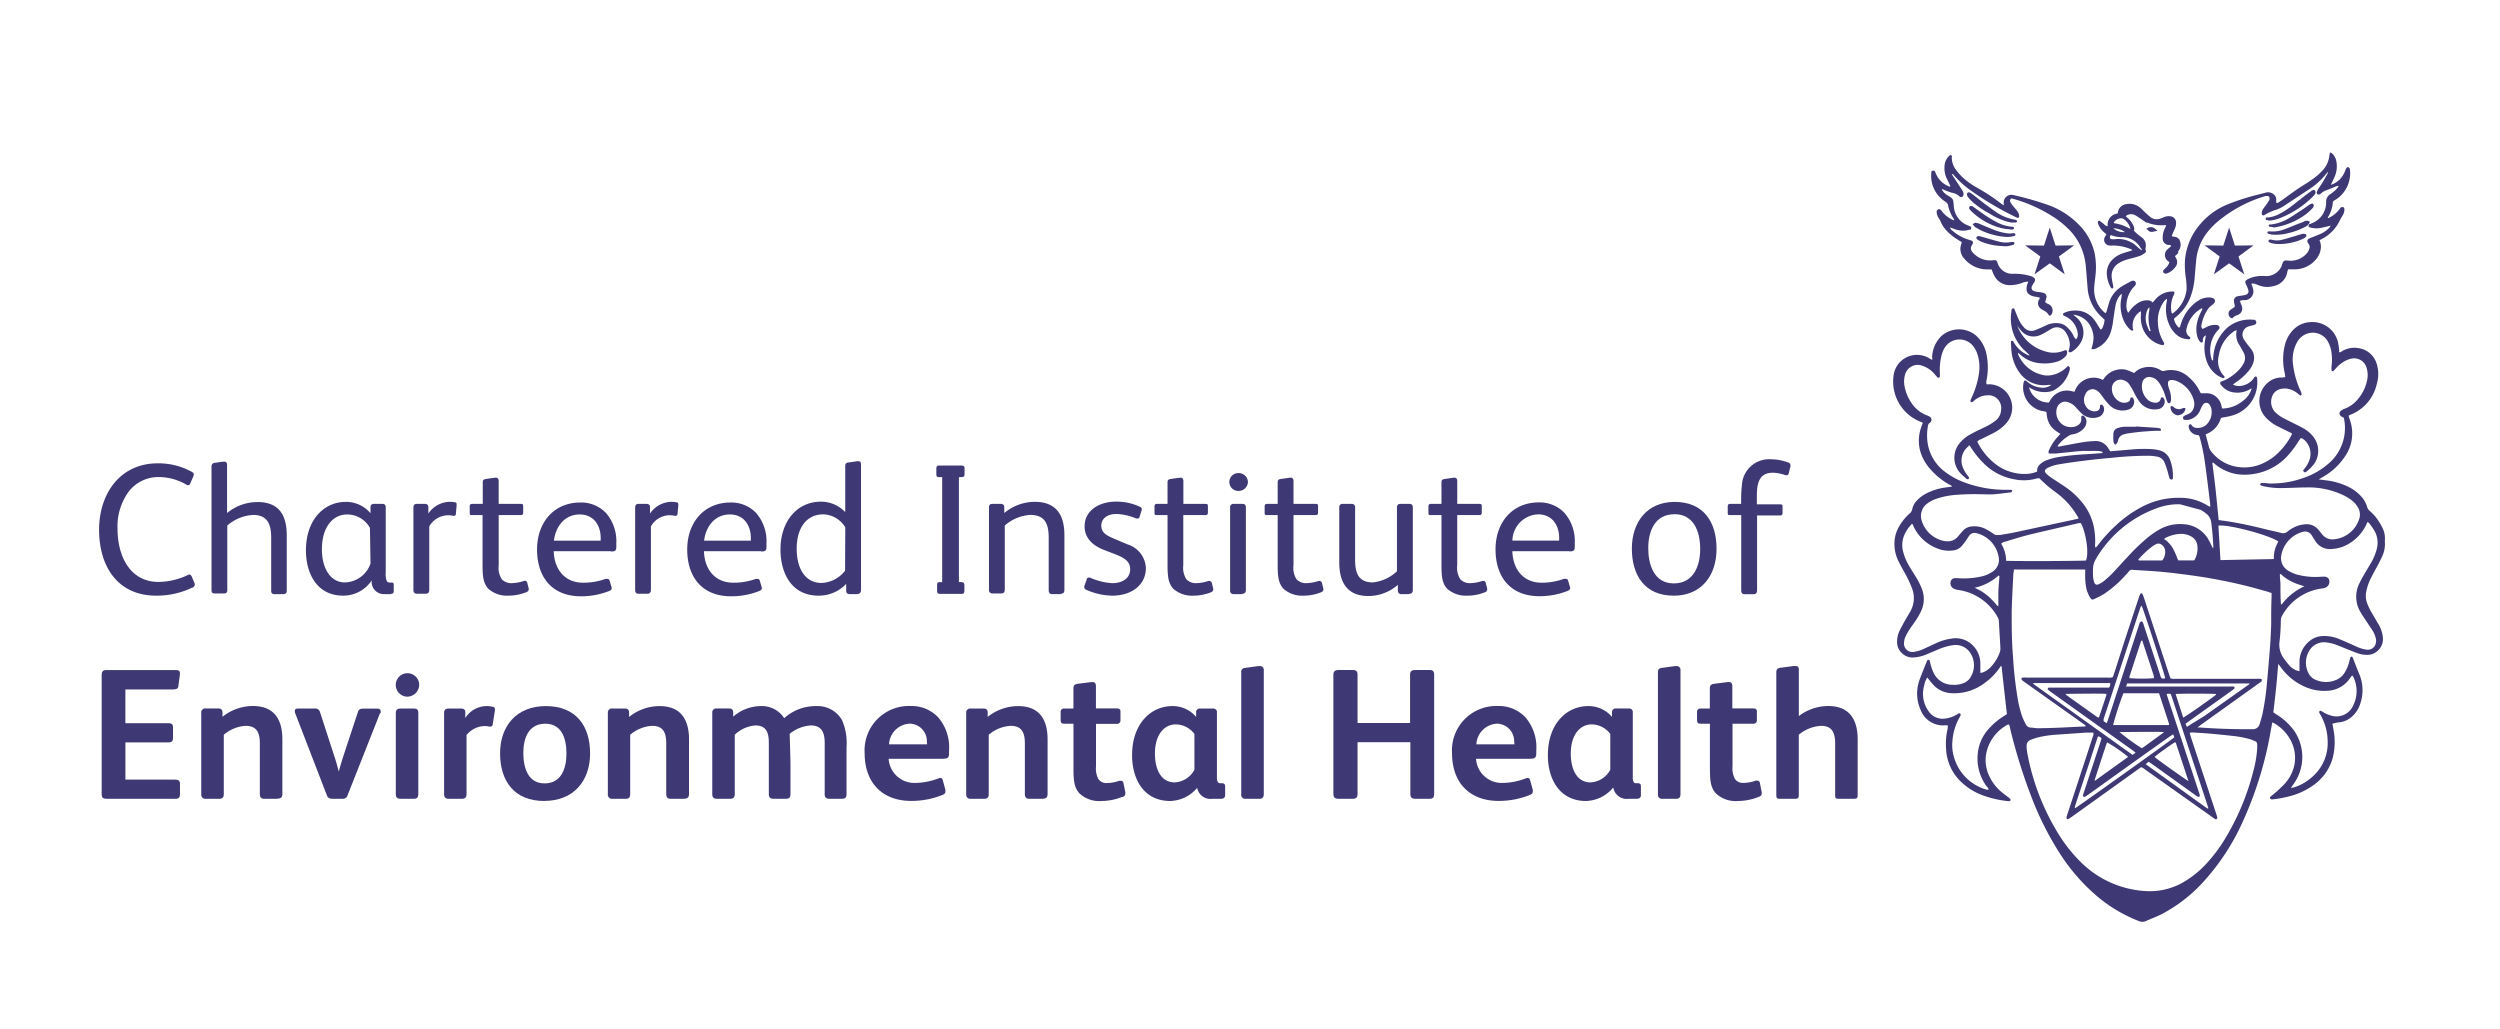 <svg id="logo" xmlns="http://www.w3.org/2000/svg" width="330.506" height="136.031" viewBox="0 0 330.506 136.031">
  <rect id="Rectangle_365" data-name="Rectangle 365" width="330.506" height="136.032" transform="translate(0 0)" fill="none"/>
  <path id="Path_4889" data-name="Path 4889" d="M268.6,10.082c.121,0,.272.4.705.4.262,0,.484-.141.766-.121-.433-.5-.907-.715-1.471-.292" transform="translate(15.152 20.178)" fill="#3e3974"/>
  <path id="Path_4890" data-name="Path 4890" d="M279.485,14.636l2.005,1.451-.766-2.358,1.985-1.471-2.459.03-.766-2.378-.766,2.378-2.489-.03,2.005,1.471-.766,2.358Z" transform="translate(15.21 20.178)" fill="#3e3974"/>
  <path id="Path_4891" data-name="Path 4891" d="M255.955,14.636l1.975,1.451-.766-2.358,2.015-1.471-2.459.03-.766-2.378-.766,2.378-2.489-.03,2.005,1.471-.766,2.358Z" transform="translate(15.03 20.178)" fill="#3e3974"/>
  <path id="Path_4892" data-name="Path 4892" d="M251.045,9.27a4.343,4.343,0,0,0,.524,0,.212.212,0,0,0,.121-.151.232.232,0,0,0-.111-.161.806.806,0,0,0-.262-.071,6.207,6.207,0,0,1-2.489-1.058c-.484-.333-.937-.685-1.4-1.008L245.8,5.542a2.227,2.227,0,0,0-.373-.232.252.252,0,0,0-.363.262.715.715,0,0,0,.141.343,6.588,6.588,0,0,0,.594.635,12.173,12.173,0,0,0,2.227,1.532,9.662,9.662,0,0,0,2.126,1.008c.322.1.665.161.927.222" transform="translate(14.972 20.143)" fill="#3e3974"/>
  <path id="Path_4893" data-name="Path 4893" d="M284.6,9.031a4.333,4.333,0,0,0,1.34-.262,12.676,12.676,0,0,0,4.434-2.8,4.022,4.022,0,0,0,.333-.363.453.453,0,0,0,.081-.544.242.242,0,0,0-.3-.06,1.007,1.007,0,0,0-.242.131l-.574.423L287.8,7.016a10.873,10.873,0,0,1-1.693,1.1,4.141,4.141,0,0,1-1.6.5.3.3,0,0,0-.151,0,.272.272,0,0,0-.111.171.222.222,0,0,0,.111.161.857.857,0,0,0,.252,0" transform="translate(15.271 20.141)" fill="#3e3974"/>
  <path id="Path_4894" data-name="Path 4894" d="M285.2,9.924a3.6,3.6,0,0,0,.816-.131A9.371,9.371,0,0,0,289.6,8.15a8.348,8.348,0,0,0,.806-.736.705.705,0,0,0,.181-.272.373.373,0,0,0,0-.252.232.232,0,0,0-.282-.111,1.068,1.068,0,0,0-.292.141c-.232.161-.474.343-.705.5-.665.433-1.33.887-2.015,1.3a6.046,6.046,0,0,1-2.348.806.746.746,0,0,0-.212,0s-.091.081-.081.121.05.151.1.161a3.707,3.707,0,0,0,.484.06" transform="translate(15.274 20.154)" fill="#3e3974"/>
  <path id="Path_4895" data-name="Path 4895" d="M250.751,10.184h.292a.252.252,0,0,0,.252-.161.241.241,0,0,0-.212-.212h-.161a5.159,5.159,0,0,1-1.914-.595,15.7,15.7,0,0,1-1.451-.856c-.443-.3-.947-.665-1.421-1.008l-.312-.212a.292.292,0,0,0-.393,0,.272.272,0,0,0,0,.393,3.341,3.341,0,0,0,.333.353A8.968,8.968,0,0,0,249.25,9.9a5.622,5.622,0,0,0,1.5.252" transform="translate(14.974 20.157)" fill="#3e3974"/>
  <path id="Path_4896" data-name="Path 4896" d="M286.011,12.08a8.061,8.061,0,0,0,2.549-.433,6.66,6.66,0,0,0,.8-.353.7.7,0,0,0,.242-.212.232.232,0,0,0-.141-.343,1.169,1.169,0,0,0-.373,0c-.3.071-.594.171-.887.262-.574.171-1.149.353-1.723.5a2.68,2.68,0,0,1-1.451,0,.8.8,0,0,0-.272,0,.171.171,0,0,0-.1.262.766.766,0,0,0,.222.151,3.023,3.023,0,0,0,1.149.151" transform="translate(15.274 20.185)" fill="#3e3974"/>
  <path id="Path_4897" data-name="Path 4897" d="M249.877,12.36a3.608,3.608,0,0,0,.544,0,7.276,7.276,0,0,0,.786-.191.191.191,0,0,0,.121-.222c0-.111-.1-.141-.191-.141h-.222a3.527,3.527,0,0,1-1.723-.081c-.715-.181-1.421-.4-2.136-.6a2.64,2.64,0,0,0-.474-.111.292.292,0,0,0-.222.111.2.2,0,0,0,0,.292,3.3,3.3,0,0,0,.6.353,8.061,8.061,0,0,0,2.862.574" transform="translate(14.981 20.187)" fill="#3e3974"/>
  <path id="Path_4898" data-name="Path 4898" d="M243.109,2.9l1.32,2.015a2.328,2.328,0,0,1,.232.433.776.776,0,0,1,0,.373.292.292,0,0,1-.373.212.363.363,0,0,1-.141-.071,1.834,1.834,0,0,0-1.008-.484,10.269,10.269,0,0,1-1.008-.373c-.091,0-.171-.151-.322-.071a2.015,2.015,0,0,0,.776.8c.786.453.736.514.816,1.391a2.892,2.892,0,0,0,1.884,2.58l.2.081c.252.111.262.131.161.464h0c-.252,0-.494.111-.746.131a3.3,3.3,0,0,1-1.542-.252l-.474-.171a.866.866,0,0,0,.353.453,5.754,5.754,0,0,0,2.086,1.159l.413.131a.292.292,0,0,1,.171.4,2.666,2.666,0,0,1-.131.242.675.675,0,0,0,0,.766,2.4,2.4,0,0,0,.524.544,3.023,3.023,0,0,0,2.247.655c.4-.06.524,0,.655.393a2.015,2.015,0,0,0,2.015,1.391,7.708,7.708,0,0,1,1.36.081,7.2,7.2,0,0,1,.957.212,1.139,1.139,0,0,1,.594.363h0a.655.655,0,0,1-.121.514,2.278,2.278,0,0,0-.272.464.453.453,0,0,0,.272.655,2.742,2.742,0,0,0,.474.111,2.856,2.856,0,0,1,.705.111.534.534,0,0,1,.433.736,1.84,1.84,0,0,1-.151.474,1.679,1.679,0,0,0,.222.181c.091.06.2.091.292.141a.927.927,0,0,1,.282,1.391.181.181,0,0,1-.322,0,1.552,1.552,0,0,0-.685-.595l-.282-.171a.9.9,0,0,1-.343-1.189l.081-.141.071-.181-.423-.1a4.172,4.172,0,0,1-.534-.1c-.846-.282-.877-.776-.766-1.391a1.444,1.444,0,0,1,.091-.262l.091-.262a1.9,1.9,0,0,0-.867.191,5.038,5.038,0,0,1-1.5.272,2.287,2.287,0,0,1-2.156-1.32c-.131-.242-.212-.5-.332-.766h-.524a3.93,3.93,0,0,1-3.063-1.4,1.894,1.894,0,0,1-.514-1.552,5.479,5.479,0,0,1,.171-.645l-.453-.282a7.325,7.325,0,0,1-1.542-1.219,3.95,3.95,0,0,1-.806-1.229,2.4,2.4,0,0,0-.262-.474,1.512,1.512,0,0,1-.262-.826.282.282,0,0,1,.151-.272.292.292,0,0,1,.353,0,2.466,2.466,0,0,1,.282.333,3.809,3.809,0,0,0,1.32,1.008l.232.081a1.278,1.278,0,0,0-.071-.191,5.038,5.038,0,0,1-.756-1.784.7.7,0,0,0-.363-.5,4.031,4.031,0,0,1-1.854-3.829c0-.181.071-.262.212-.272a.292.292,0,0,1,.312.171.249.249,0,0,0,.05.151,3.094,3.094,0,0,0,1.814,1.784h.1c.03,0,0-.161-.05-.242-.161-.353-.333-.685-.484-1.008a3.365,3.365,0,0,1-.2-1.552,1.914,1.914,0,0,1,.6-1.249.343.343,0,0,1,.181-.111.222.222,0,0,1,.171.081.342.342,0,0,1,0,.212,2.65,2.65,0,0,0,.544,1.632,7.638,7.638,0,0,0,.877,1.008,10.188,10.188,0,0,0,2.015,1.431A24.4,24.4,0,0,1,249.6,6.771c.111.091.232.161.4.282V6.6a1.008,1.008,0,0,1,1.219-.927A40.569,40.569,0,0,1,256.157,7.1a10.852,10.852,0,0,1,3.91,2.64,7.729,7.729,0,0,1,1.945,3.607,9.593,9.593,0,0,1,.111,3.023c-.06.564-.151,1.118-.171,1.683a4.031,4.031,0,0,0,1.37,3.154l.091.06h.091a1.9,1.9,0,0,0,.1-.222l.312-1.1a3.829,3.829,0,0,1,1.572-2.106c.4-.272.846-.484,1.27-.725l.2-.081a.383.383,0,0,1,.443.111.423.423,0,0,1,0,.464,3.349,3.349,0,0,1-.262.282,3.688,3.688,0,0,0-.917,2.287,1.783,1.783,0,0,0,.232,1.078l.232-.312a3.97,3.97,0,0,1,1.1-1.008,2.126,2.126,0,0,1,1.2-.333.856.856,0,0,1,.7.292l.4-.453a2.943,2.943,0,0,1,2.237-1.008c.242,0,.312.121.2.363a1.183,1.183,0,0,1-.071.151,3.758,3.758,0,0,0-.272,2.237.808.808,0,0,0,.081.171,1.09,1.09,0,0,0,.222-.131,4.535,4.535,0,0,0,1.693-3.093,10.073,10.073,0,0,0-.121-1.632,11.559,11.559,0,0,1-.091-2.287,8.364,8.364,0,0,1,2.015-4.686,9.361,9.361,0,0,1,3.446-2.539,29.137,29.137,0,0,1,4.031-1.32l1.169-.3a1.108,1.108,0,0,1,.9.111.927.927,0,0,1,.5.9V6.69c0,.1.181,0,.252,0,.322-.212.645-.423.947-.645.887-.665,1.8-1.3,2.751-1.884a15.326,15.326,0,0,0,1.34-.947,6.386,6.386,0,0,0,.8-.746,3.4,3.4,0,0,0,.937-2.015,3.086,3.086,0,0,1,.081-.4,1.008,1.008,0,0,1,.262.111,1.864,1.864,0,0,1,.584,1.088,3.436,3.436,0,0,1-.181,1.884c-.111.292-.252.564-.383.846l-.171.353a2.922,2.922,0,0,0,1.632-1.31,4.882,4.882,0,0,0,.343-.746c.1-.222.2-.322.343-.272a.376.376,0,0,1,.212.343,4.151,4.151,0,0,1-1.834,3.91L293.7,6.4a.383.383,0,0,0-.2.312.316.316,0,0,1,0,.05,4.3,4.3,0,0,1-.665,1.894c.071.111.151.05.222,0a3.728,3.728,0,0,0,1.26-1.008l.191-.262a.322.322,0,0,1,.353-.1c.111,0,.171.141.181.312a1.6,1.6,0,0,1-.262.826c-.131.222-.262.433-.373.665a5.3,5.3,0,0,1-2.267,2.358l-.4.212a2.015,2.015,0,0,1,.171,1.139,2.6,2.6,0,0,1-.554,1.29A3.638,3.638,0,0,1,288.4,15.5h-.8a2.445,2.445,0,0,0-.111.343,2.257,2.257,0,0,1-1.824,1.874,3.023,3.023,0,0,1-1.935-.1l-.453-.171a1.008,1.008,0,0,0-.514-.06.386.386,0,0,0,.071.282,4.171,4.171,0,0,1,.151.524,1.159,1.159,0,0,1-1.008,1.38h-.433a2.148,2.148,0,0,0-.333.111l.151.373a2.76,2.76,0,0,1,.141.413.877.877,0,0,1-.443,1.008,2.118,2.118,0,0,1-.3.131,1.119,1.119,0,0,0-.544.383.6.6,0,0,1-.484-.5.615.615,0,0,1,.242-.635,3.39,3.39,0,0,1,.363-.242c.222-.141.242-.181.181-.443a3.431,3.431,0,0,1-.081-.423.6.6,0,0,1,.484-.685,5.63,5.63,0,0,1,.595-.091,2.832,2.832,0,0,0,.524-.121.453.453,0,0,0,.3-.574,3.234,3.234,0,0,0-.252-.655c-.252-.494-.212-.635.3-.877a4.191,4.191,0,0,1,1.8-.363,1.28,1.28,0,0,1,.272,0,2.207,2.207,0,0,0,2.328-1.441.242.242,0,0,1,0-.05c.222-.584.232-.595.877-.534a2.852,2.852,0,0,0,2.166-.725,1.834,1.834,0,0,0,.584-.907.615.615,0,0,0-.071-.524c0-.06-.091-.111-.121-.181a.383.383,0,0,1,.171-.595,5.3,5.3,0,0,1,.554-.222c.353-.151.715-.282,1.058-.443a3.436,3.436,0,0,0,1.088-.816,1.812,1.812,0,0,0,.131-.212c-.514.121-1.008.242-1.451.322a3.023,3.023,0,0,1-1.461-.151h0V9.572l.474-.181a2.952,2.952,0,0,0,1.834-2.58V6.59a1.139,1.139,0,0,1,.534-1.008,6.3,6.3,0,0,0,.6-.464,2.116,2.116,0,0,0,.524-.635,1.411,1.411,0,0,0-.222,0c-.453.181-.9.383-1.36.554a1.743,1.743,0,0,0-.665.363.8.8,0,0,1-.222.161.3.3,0,0,1-.353,0,.292.292,0,0,1-.05-.322,1.674,1.674,0,0,1,.191-.383c.212-.333.453-.665.655-1.008s.383-.7.574-1.008V2.579a1.359,1.359,0,0,1-.1.181,9.311,9.311,0,0,1-2.227,2.076l-3.355,2.217a4.615,4.615,0,0,1-1.118.574,6.287,6.287,0,0,0-1.582.715h0c-.181.081-.322,0-.332-.212a.937.937,0,0,1,.181-.615c.161-.222.333-.433.484-.655a4.116,4.116,0,0,0,.343-.554.524.524,0,0,0,0-.312.252.252,0,0,0-.292-.181h-.212a17.522,17.522,0,0,0-6.479,3.507,9.381,9.381,0,0,0-1.27,1.35,6.963,6.963,0,0,0-1.421,3.617c-.081.8-.141,1.592-.212,2.4a9.5,9.5,0,0,1-.484,2.287,6.187,6.187,0,0,1-1.854,2.721l-.212.171-.181.171a2.015,2.015,0,0,0,.665,1.189c.171-.091.171-.242.212-.373a5.885,5.885,0,0,1,1.632-2.67,4.223,4.223,0,0,1,1.129-.766,2.459,2.459,0,0,1,1.28-.171.665.665,0,0,1,.212.06.4.4,0,0,1,.212.625,1.008,1.008,0,0,1-.312.3,2.237,2.237,0,0,0-.685.766,5.23,5.23,0,0,0-.7,1.824.494.494,0,0,0,.151.564l.574-.282a2.237,2.237,0,0,1,.937-.252,1.783,1.783,0,0,1,.272,0,.431.431,0,0,1,.433.282c.071.2-.071.3-.191.413a3.869,3.869,0,0,0-.816,3.91.292.292,0,0,0,.071.091c.131,0,.1-.121.111-.191a6.226,6.226,0,0,1,.252-1.612,5.775,5.775,0,0,1,1.592-2.509,4.6,4.6,0,0,1,3.426-1.068h.161a.333.333,0,0,1,.262.3.312.312,0,0,1-.2.353,2.933,2.933,0,0,1-.363.111l-.423.111a1.139,1.139,0,0,0-.685,1.663c.151.242.333.484.5.715s.353.423.514.645a1.945,1.945,0,0,1,.232,1.874,3.354,3.354,0,0,1-.645,1.068,7.748,7.748,0,0,1-1.632,1.441l-.393.282a1.743,1.743,0,0,0,1.2.161,2.479,2.479,0,0,0,1.542-.957c.081-.111.141-.292.312-.252s.161.262.171.413a4.555,4.555,0,0,1-3.386,4.756c-.453.131-.927.191-1.411.292a3.214,3.214,0,0,1-2.015,2.166l.081.363c.111.423.232.846.333,1.27a1.773,1.773,0,0,0,.343.675,5.4,5.4,0,0,0,3.5,2.015,5.854,5.854,0,0,0,3.547-.6,6.973,6.973,0,0,0,1.773-1.26,9.371,9.371,0,0,0,1.683-2.207,2.151,2.151,0,0,0,.121-.252.433.433,0,0,0,0-.141l-.534-.252c-.534-.272-1.078-.524-1.612-.806a5.583,5.583,0,0,1-1.28-1.008,3.2,3.2,0,0,1,.353-4.7,2.771,2.771,0,0,1,1.552-.6,2.015,2.015,0,0,0,.655-.071,4.3,4.3,0,0,0-.111-.705,7.99,7.99,0,0,1,.05-3.466,4.373,4.373,0,0,1,1.26-2.2,3.325,3.325,0,0,1,2.076-.877,3.466,3.466,0,0,1,3.708,2.7,8.165,8.165,0,0,1,.131.867,1.382,1.382,0,0,1,0,.423.712.712,0,0,0,.423-.171,3.134,3.134,0,0,1,2.156-.383,2.942,2.942,0,0,1,2.408,2.106,4.616,4.616,0,0,1,0,2.64A5.683,5.683,0,0,1,295.9,34.7l-.252.111h0c-.081.111,0,.2,0,.3a5.341,5.341,0,0,1-.584,5.2,8.575,8.575,0,0,1-2.872,2.64l-.554.322,1.008.131a8.888,8.888,0,0,1,3.023.907,5.482,5.482,0,0,1,1.481,1.1,3.436,3.436,0,0,1,.887,1.491,1.068,1.068,0,0,0,.343.534,6.167,6.167,0,0,1,1.179,1.35,7.954,7.954,0,0,1,.564,1.008,3.023,3.023,0,0,1,.272,1.38,3.178,3.178,0,0,0,0,.433,3.94,3.94,0,0,1-.413,1.955c-.232.494-.494,1.008-.746,1.451s-.524,1.008-.766,1.451a7.055,7.055,0,0,0-.534,1.6,2.781,2.781,0,0,0,.1,1.562,8.006,8.006,0,0,0,.7,1.421c.282.484.584,1.008.857,1.461a4.092,4.092,0,0,1,.524,1.6,2.076,2.076,0,0,1-.675,1.824,2.015,2.015,0,0,1-1.491.534,3.749,3.749,0,0,1-1.179-.212c-.463-.171-.917-.353-1.37-.534l-1.32-.534a6.045,6.045,0,0,0-1.37-.353,2.247,2.247,0,0,0-2.166.867,3.023,3.023,0,0,0-.2,3.295,1.834,1.834,0,0,0,.947.8,3.416,3.416,0,0,0,2.811-.081,2.438,2.438,0,0,0,1.008-.957,5.2,5.2,0,0,0,.584-1.461,4.753,4.753,0,0,1,.151-.524.161.161,0,0,1,.131-.071.2.2,0,0,1,.131.081.393.393,0,0,1,.071.151l.514,1.32c.151.393.332.766.464,1.169a5.5,5.5,0,0,1,0,3.436,3.879,3.879,0,0,1-1.008,1.673,3.023,3.023,0,0,1-2.015.877l-.685.161c.071.363.131.685.181,1.008a8.475,8.475,0,0,1-.181,3.678,6.54,6.54,0,0,1-2.227,3.234,9.26,9.26,0,0,1-3.355,1.653,15.113,15.113,0,0,1-2.308.433.383.383,0,0,1-.171,0,.342.342,0,0,1-.171-.111.222.222,0,0,1,0-.191,4.514,4.514,0,0,1,.373-.322,11.475,11.475,0,0,0,1.118-1.008,5.431,5.431,0,0,0,1.7-2.831,4.947,4.947,0,0,0-.524-3.436,5.683,5.683,0,0,0-2.116-2.156,2.587,2.587,0,0,0-.272-.111c-.06.343-.111.645-.171.947a49.019,49.019,0,0,1-4.031,12.827,30.008,30.008,0,0,1-4.686,7.054,19.89,19.89,0,0,1-5.814,4.555c-.655.322-1.34.574-2.015.877a1.109,1.109,0,0,1-.9,0,19.388,19.388,0,0,1-5.723-3.446,25.452,25.452,0,0,1-4.645-5.351,40.3,40.3,0,0,1-3.8-7.487,72.9,72.9,0,0,1-2.842-9.069,3.007,3.007,0,0,0-.161-.625.675.675,0,0,0-.181,0,5.582,5.582,0,0,0-2.711,3.295,4.787,4.787,0,0,0,.272,3.507A6.046,6.046,0,0,0,249.6,84.51c.312.272.655.524,1.008.786a1.671,1.671,0,0,1,.272.262.171.171,0,0,1-.121.252H250.6a13.6,13.6,0,0,1-3.547-.836A8.182,8.182,0,0,1,244.2,83.1a6.4,6.4,0,0,1-1.824-4.222,8.747,8.747,0,0,1,.212-2.66.7.7,0,0,1,.071-.373,1.008,1.008,0,0,0-.544-.05A3.174,3.174,0,0,1,239,73.719a5.25,5.25,0,0,1-.181-3.789c.111-.363.262-.715.4-1.078s.413-1.008.615-1.522a.785.785,0,0,1,.071-.141.171.171,0,0,1,.272,0,2.439,2.439,0,0,1,.111.373,6.047,6.047,0,0,0,.443,1.28,2.721,2.721,0,0,0,2.438,1.582,3.355,3.355,0,0,0,1.5-.212,1.894,1.894,0,0,0,1.068-1.008,2.962,2.962,0,0,0-.091-2.882,2.3,2.3,0,0,0-2.358-1.129,7.628,7.628,0,0,0-1.884.534l-1.6.675a5.159,5.159,0,0,1-1.693.413,2.015,2.015,0,0,1-1.663-.665,1.935,1.935,0,0,1-.544-1.33,3.275,3.275,0,0,1,.3-1.481c.2-.413.413-.806.635-1.209s.514-.887.766-1.32a3.557,3.557,0,0,0,.242-3.2,14.715,14.715,0,0,0-.907-1.925c-.3-.544-.6-1.078-.877-1.642a5.109,5.109,0,0,1-.514-2.267,4.525,4.525,0,0,1,.544-2.146,6.68,6.68,0,0,1,1.451-1.834,1.008,1.008,0,0,0,.373-.635,2.267,2.267,0,0,1,.6-1.088,4.474,4.474,0,0,1,1.26-.947,7.728,7.728,0,0,1,2.489-.776l.867-.121c0-.181-.212-.2-.333-.272a9.3,9.3,0,0,1-2.378-1.9,6.167,6.167,0,0,1-1.4-2.318,5.28,5.28,0,0,1,.091-3.426l.191-.524-.373-.161a5.723,5.723,0,0,1-3.5-6.046,3.118,3.118,0,0,1,4.736-2.307l.282.171h.081c.081,0,0-.262,0-.393a4.131,4.131,0,0,1,1.219-2.721,3.507,3.507,0,0,1,4.595-.071,4.534,4.534,0,0,1,1.391,2.549,8.564,8.564,0,0,1,0,3.315,1.067,1.067,0,0,0,0,.574,3.485,3.485,0,0,0,.4,0,3.093,3.093,0,0,1,2.146,5.209,5.6,5.6,0,0,1-1.461,1.139c-.595.322-1.2.6-1.8.907a1.249,1.249,0,0,0-.514.312,1.007,1.007,0,0,0,.081.191,8.576,8.576,0,0,0,2.418,2.862,6.268,6.268,0,0,0,4.031,1.229,3.91,3.91,0,0,0,1.38-.312,1.643,1.643,0,0,0,0-.212,1.119,1.119,0,0,1,.393-.756,2.671,2.671,0,0,1,.937-.554,8.666,8.666,0,0,1,1.8-.443c1.209-.181,2.428-.272,3.648-.343l1.683-.121c.091,0,.191,0,.2-.151a1.753,1.753,0,0,0-.736-.141h-2.015c-1.159.091-2.318.232-3.476.343h-.857c-.141-.161-.05-.322,0-.464a6.572,6.572,0,0,1,1.159-1.763l.343-.373a8.473,8.473,0,0,1-.776-.524,3.024,3.024,0,0,1-.584-.645,3.275,3.275,0,0,1-.363-.846,6.052,6.052,0,0,1-.121-.877,2.388,2.388,0,0,0-.625-.141,3.2,3.2,0,0,1-2.4-3.748,1.746,1.746,0,0,1,.081-.232.262.262,0,0,1,.353.071,3.144,3.144,0,0,0,1.814.816,1.884,1.884,0,0,0,1.421-.353h-.363A3.96,3.96,0,0,1,251.976,29a5.653,5.653,0,0,1-.937-2.539c-.05-.373-.06-.766-.081-1.139a1.01,1.01,0,0,1,0-.272.161.161,0,0,1,.262-.06c.081.111.161.242.232.363a3.849,3.849,0,0,0,1.925,1.552c0-.141-.071-.161-.121-.212-.292-.292-.625-.564-.9-.877a5.8,5.8,0,0,1-1.34-4.736.142.142,0,0,1,0-.05c0-.131,0-.3.2-.353s.181.05.292.322c.181.433.343.887.554,1.3a3.787,3.787,0,0,0,.584.846,1.31,1.31,0,0,0,1.532.393l.806-.343.786-.363a3.023,3.023,0,0,1,1.552-.191,1.7,1.7,0,0,1,1.008.474,3.719,3.719,0,0,1,.846,1.068,1.48,1.48,0,0,0,.363.564.716.716,0,0,0,.151-.151,1.159,1.159,0,0,0,.07-.746,2.821,2.821,0,0,0-1.521-2.086l-.292-.141a.191.191,0,0,1,0-.343,3.194,3.194,0,0,1,.715-.252,3.889,3.889,0,0,1,1.572,0,3.083,3.083,0,0,1,1.8,1.239c.212.292.393.615.584.917l.2.3c.081-.071.161-.111.2-.181a2.922,2.922,0,0,0,.312-1.139l-.5-.474a5.723,5.723,0,0,1-1.743-3.728c-.071-.856-.131-1.7-.212-2.559a8,8,0,0,0-.151-1.189A7.658,7.658,0,0,0,258.374,10a12.018,12.018,0,0,0-1.431-1.179,19.508,19.508,0,0,0-5.915-2.7.343.343,0,0,0-.151.484,2.914,2.914,0,0,0,.333.494c.181.232.383.433.554.675a1.129,1.129,0,0,1,.272.7.2.2,0,0,1-.292.2l-.141-.071a40.073,40.073,0,0,1-6-3.557,12.092,12.092,0,0,1-2.217-2.015c-.06-.081-.131-.181-.262-.091h0v.06m26.36,20.737v.01a1.82,1.82,0,0,1-.121-.3,5.291,5.291,0,0,1-.111-2.58.62.62,0,0,1,.071-.333c-.242.151-.242.151-.272.212a2.771,2.771,0,0,0-.181,1.965,7.405,7.405,0,0,0,.373.907c0,.081.111.06.181,0m15.86,34.643-.393-.141c-.917-.252-1.824-.514-2.741-.746-1.925-.484-3.869-.867-5.834-1.189-1.149-.181-2.307-.333-3.456-.474-.8-.1-1.592-.181-2.388-.252-1.159-.091-2.328-.151-3.486-.232a.474.474,0,0,0-.423.191c-.151.181-.3.363-.474.534a14.742,14.742,0,0,1-2.882,2.5,11.888,11.888,0,0,1-1.26.645c-.252.121-.343.081-.5-.161a3.95,3.95,0,0,1-.544-1.36,8.526,8.526,0,0,1-.131-1.955c0-.141,0-.272,0-.433H251.7a2.871,2.871,0,0,0-.353,0c0,.242-.071.474-.081.705-.081,1.622-.171,3.235-.212,4.857,0,2.015,0,3.93.171,5.895a51.275,51.275,0,0,0,.574,5.32,15.215,15.215,0,0,0,.655,2.7,8.464,8.464,0,0,0,.484,1.008.736.736,0,0,0,.6.413c.3,0,.615.081.927.081,2.1,0,4.192-.141,6.278-.232a.166.166,0,0,0,.111-.071,2.166,2.166,0,0,0-.453-.363l-7.577-5.381a3.707,3.707,0,0,1-.433-.333c-.05-.05,0-.161-.071-.252a1.612,1.612,0,0,1,.675-.06h10.762a1.411,1.411,0,0,0,.665-.06c.06-.161.121-.322.181-.5l1.411-4.413,1.864-5.653a3.342,3.342,0,0,1,.181-.443.161.161,0,0,1,.272,0,4.821,4.821,0,0,1,.2.5l3.305,10.076c.071.212.151.413.212.595a1.673,1.673,0,0,0,.675.06h10.711a1.582,1.582,0,0,1,.685.06v.232a3.356,3.356,0,0,1-.383.3l-7.6,5.441-.524.4h.272q3.275.242,6.55.232h.494a.907.907,0,0,0,.9-.665c.141-.453.272-.907.383-1.37a33.547,33.547,0,0,0,.574-3.95q.232-2.479.423-4.948c.071-1.008.121-2.015.151-2.952,0-1.2,0-2.4.05-3.607v-.534m-23.478,18.47h-1.008l-4.031.282a14.583,14.583,0,0,0-2.318.343,8.7,8.7,0,0,0-1.008.333.776.776,0,0,0-.534.705,1.771,1.771,0,0,0,0,.383,7.565,7.565,0,0,0,.1.756,31,31,0,0,0,3.93,10.308,19.7,19.7,0,0,0,3.023,3.91,13.231,13.231,0,0,0,8.333,3.91,9.994,9.994,0,0,0,1.743,0,8.908,8.908,0,0,0,3.889-1.33,13.1,13.1,0,0,0,2.69-2.217,20.284,20.284,0,0,0,2.439-3.214,32.788,32.788,0,0,0,3.849-9.19,14.964,14.964,0,0,0,.474-2.791,4.483,4.483,0,0,0,0-.705.393.393,0,0,0-.252-.333,6.145,6.145,0,0,0-.705-.282,14.307,14.307,0,0,0-2.408-.443c-.937-.1-1.884-.2-2.821-.282s-1.6-.111-2.4-.161a1.815,1.815,0,0,0-.332.05c.071.252.121.453.191.665L278.1,87.513a4.4,4.4,0,0,1,.131.474.222.222,0,0,1-.081.191.232.232,0,0,1-.2,0,3.712,3.712,0,0,1-.4-.272l-8.877-6.288a1.37,1.37,0,0,0-.514-.3l-.453.322-8.746,6.268-.413.272a.181.181,0,0,1-.252-.191,3.393,3.393,0,0,1,.131-.474l1.753-5.34c.534-1.622,1.068-3.255,1.592-4.877a.7.7,0,0,0,.07-.534m.262-24.506h.1a2.425,2.425,0,0,0,.212-.242,20.353,20.353,0,0,1,2.5-2.741,15.569,15.569,0,0,1,3.235-2.307,10.379,10.379,0,0,1,5.25-1.26,6.741,6.741,0,0,1,3.617,1.068,1.765,1.765,0,0,0,.282.121,3.494,3.494,0,0,0-.06-.816c-.2-1.663-.4-3.325-.635-4.988a25.01,25.01,0,0,0-.645-3.2,1.469,1.469,0,0,0-.161-.443l-.4-.071a1.3,1.3,0,0,1-.715-.484,1.008,1.008,0,0,1-.222-.715.242.242,0,0,1,.111-.171.272.272,0,0,1,.191,0,.352.352,0,0,1,.1.131.746.746,0,0,0,.6.322,1.693,1.693,0,0,0,1.542-.655,2.317,2.317,0,0,0,.464-1.753,1.6,1.6,0,0,0-.252-.655.514.514,0,0,0-.877,0,1.6,1.6,0,0,0-.191.322c-.071.151-.141.3-.2.453a2.106,2.106,0,0,1-1.249,1.149,1.693,1.693,0,0,1-.756.081.242.242,0,0,1-.232-.191.272.272,0,0,1,.1-.292,1.058,1.058,0,0,1,.232-.141l.4-.171a1.229,1.229,0,0,0,.675-.806,1.673,1.673,0,0,0,0-1.008,3.839,3.839,0,0,0-2.348-2.559,1.794,1.794,0,0,0-.584-.1c-.343,0-.494.171-.474.524a1.81,1.81,0,0,0,.071.373c.05.191.121.383.181.574a3.286,3.286,0,0,1,.151,1.129,1.26,1.26,0,0,1-.081.373.212.212,0,0,1-.353,0,1.51,1.51,0,0,1-.161-.343c-.091-.262-.161-.524-.252-.786a5.967,5.967,0,0,0-.655-1.37,3.025,3.025,0,0,0-.423-.5,1.4,1.4,0,0,0-.675-.333.927.927,0,0,0-1.189.665,2.4,2.4,0,0,0,.826,2.4,1.653,1.653,0,0,0,.917.292.635.635,0,0,0,.675-.5.2.2,0,0,1,.151-.2.232.232,0,0,1,.272.141.917.917,0,0,1,.111.3,1.008,1.008,0,0,1-.877,1.108,2.438,2.438,0,0,1-2.388-.887,7.052,7.052,0,0,1-.534-.816c-.161-.282-.292-.584-.453-.877a8.184,8.184,0,0,0-.433-.7,1.37,1.37,0,0,0-.685-.514,1.139,1.139,0,0,0-1.592.846,1.935,1.935,0,0,0,1.119,2.015,1.612,1.612,0,0,0,.423.091A1.088,1.088,0,0,0,266.5,33c.181-.1.212-.282.252-.464a.191.191,0,0,1,.343,0,.806.806,0,0,1,.141.343,1.078,1.078,0,0,1-.887,1.2,2.4,2.4,0,0,1-2.207-.474,7.3,7.3,0,0,1-.766-.846c-.191-.242-.353-.5-.554-.746a2.136,2.136,0,0,0-.423-.423,1.008,1.008,0,0,0-1.582.383,1.592,1.592,0,0,0,.151,1.794,1.27,1.27,0,0,0,1.149.5.6.6,0,0,0,.615-.574.634.634,0,0,1,0-.161s0-.121.081-.121a.282.282,0,0,1,.2,0,.705.705,0,0,1,.252.524,1.1,1.1,0,0,1-.9,1.139,2.146,2.146,0,0,1-2.015-.474,10.882,10.882,0,0,1-.826-.867,2.227,2.227,0,0,0-1.149-.7,1.008,1.008,0,0,0-.534,0,1.24,1.24,0,0,0-.8.766,2.015,2.015,0,0,0,.655,2.166,1.915,1.915,0,0,0,1.915.252,1.008,1.008,0,0,0,.635-.7,2.558,2.558,0,0,0,0-.484.2.2,0,0,1,.292-.171.847.847,0,0,1,.383.635,1.28,1.28,0,0,1-.312,1.008,2.469,2.469,0,0,1-1.451.806,1.25,1.25,0,0,0-.413.111,5.22,5.22,0,0,0-1.5,1.26,1.613,1.613,0,0,0-.131.252h.2c1.008-.191,2.106-.4,3.174-.584a13.925,13.925,0,0,1,1.522-.141,1.9,1.9,0,0,1,1.844,1.008,4.08,4.08,0,0,0,.232.343l2.7-.232a18.44,18.44,0,0,1,2.731-.06,5.773,5.773,0,0,1,1.008.151,2.015,2.015,0,0,1,1.481,1.32,5.875,5.875,0,0,1,.353,1.7,5.365,5.365,0,0,1,0,.705.2.2,0,0,1-.121.151.312.312,0,0,1-.242-.071.675.675,0,0,1-.141-.292c-.081-.282-.141-.564-.232-.846a10.093,10.093,0,0,0-.353-1.008,1.28,1.28,0,0,0-1.008-.816,6.62,6.62,0,0,0-1.008-.111,44.85,44.85,0,0,0-4.907.262c-1.27.111-2.539.242-3.8.4-1.068.131-2.136.282-3.194.464a5.26,5.26,0,0,0-1.461.433c-.544.262-.594.524-.141.927a7.5,7.5,0,0,0,.8.584c.584.393,1.189.776,1.773,1.179a10.139,10.139,0,0,1,1.864,1.713,7.5,7.5,0,0,1,1.7,3.315,9.947,9.947,0,0,1,.2,2.277,2.017,2.017,0,0,0,0,.514m32.758-17.13-.222-.151a.443.443,0,0,1,0-.776,2.247,2.247,0,0,1,.484-.242,4.141,4.141,0,0,0,1.773-1.33,5.542,5.542,0,0,0,1.149-2.378,3.245,3.245,0,0,0-.071-1.723,1.7,1.7,0,0,0-2.116-1.149,3.113,3.113,0,0,0-.947.413,4.251,4.251,0,0,0-1.008.867,4.033,4.033,0,0,1-.3.322.161.161,0,0,1-.252-.1,4.422,4.422,0,0,1,0-.544,6.489,6.489,0,0,0,0-1.743,3.9,3.9,0,0,0-.625-1.733,2.287,2.287,0,0,0-2.469-.857,2.429,2.429,0,0,0-1.532,1.31,4.756,4.756,0,0,0-.484,2.65,12.558,12.558,0,0,0,.262,1.5,11.086,11.086,0,0,0,.786,2.207,1.712,1.712,0,0,1,.111.413c0,.081-.121.171-.191.121a2.1,2.1,0,0,1-.262-.191,2.862,2.862,0,0,0-.877-.534,2.338,2.338,0,0,0-1.441-.121,1.542,1.542,0,0,0-1.169,1.108,1.955,1.955,0,0,0,.584,2.086,4.512,4.512,0,0,0,.887.625c.423.242.877.443,1.31.665s1.008.5,1.5.776A4.464,4.464,0,0,1,290.9,37.6a3.023,3.023,0,0,1,.121,3.648,6.108,6.108,0,0,1-1.008,1.008c-.1.081-.212.151-.343,0s-.091-.191.071-.373a3.829,3.829,0,0,0,.675-1.179,2.439,2.439,0,0,0-.312-2.237,1.763,1.763,0,0,0-.816-.675l-.312.433a13.1,13.1,0,0,1-1.582,2.076A7.6,7.6,0,0,1,283,42.562a7.053,7.053,0,0,1-2.287,0,6.147,6.147,0,0,1-2.781-1.31c-.1-.081-.191-.212-.353-.191.151,1.27.322,2.509.453,3.759s.252,2.529.383,3.829l1.008.141c1.653.252,3.285.6,4.917,1.008.746.191,1.491.343,2.227.524a.937.937,0,0,0,1.008-.2,3.548,3.548,0,0,1,.685-.443,3.749,3.749,0,0,1,1.451-.453,2.015,2.015,0,0,1,1.9.715l.484.595a1.713,1.713,0,0,0,1.653.645,3.869,3.869,0,0,0,3.224-2.61,1.814,1.814,0,0,0-.141-1.582,3.144,3.144,0,0,0-.907-1.008,6.428,6.428,0,0,0-1.522-.836,10.65,10.65,0,0,0-4.424-.806c-1.008,0-2.106.071-3.164.081a10.329,10.329,0,0,1-2.549-.262,1.341,1.341,0,0,1-.3-.111.151.151,0,0,1-.06-.131.232.232,0,0,1,.121-.151.746.746,0,0,1,.272,0,3.813,3.813,0,0,1,.756.05,12.575,12.575,0,0,0,4.716-.786A9.593,9.593,0,0,0,292.8,41.3a6.167,6.167,0,0,0,2.156-6.187m-49.566,3.748a2.388,2.388,0,0,0-.867,2.63,3.758,3.758,0,0,0,.685,1.239,2.128,2.128,0,0,1,.212.312c0,.091-.081.242-.181.212a.464.464,0,0,1-.2-.081c-.252-.232-.524-.453-.756-.7a3.023,3.023,0,0,1,0-4.121,4.715,4.715,0,0,1,1.088-.907c.383-.212.766-.423,1.159-.615s.927-.423,1.37-.665a6.841,6.841,0,0,0,1.008-.655,1.874,1.874,0,0,0,.746-1.461,1.683,1.683,0,0,0-1.894-1.884,2.67,2.67,0,0,0-1.6.635,3.7,3.7,0,0,1-.292.242.222.222,0,0,1-.2,0,.232.232,0,0,1-.071-.191,4.03,4.03,0,0,1,.191-.453,11.276,11.276,0,0,0,.927-3.073,5.613,5.613,0,0,0-.171-2.539,3.5,3.5,0,0,0-.675-1.239,2.3,2.3,0,0,0-3.688.343,3.788,3.788,0,0,0-.443,1.169,7.9,7.9,0,0,0-.181,2.156,3.962,3.962,0,0,1,0,.433.232.232,0,0,1-.1.171.222.222,0,0,1-.191,0c-.111-.111-.212-.242-.322-.363a3.668,3.668,0,0,0-1.834-1.249,1.723,1.723,0,0,0-2.146,1.2,3.154,3.154,0,0,0-.091,1.461,5.7,5.7,0,0,0,.907,2.267,4.212,4.212,0,0,0,2.015,1.653,2.176,2.176,0,0,1,.393.181.474.474,0,0,1,.05.816.6.6,0,0,0-.242.343,6.983,6.983,0,0,0-.071,2.227,5.854,5.854,0,0,0,2.368,3.96,9.563,9.563,0,0,0,2.438,1.33,15.618,15.618,0,0,0,5.5,1.008h.655c.151,0,.262.081.232.171a.483.483,0,0,1-.171.181.312.312,0,0,1-.161,0c-.685.081-1.37.181-2.015.232s-1.239,0-1.854,0a32.246,32.246,0,0,0-3.335.091,10.258,10.258,0,0,0-2.559.534,4.222,4.222,0,0,0-1.149.615,2.015,2.015,0,0,0-.705,2.287,3.869,3.869,0,0,0,2.8,2.62,2.449,2.449,0,0,0,.705.071,1.683,1.683,0,0,0,1.28-.635c.212-.252.423-.5.645-.746a1.743,1.743,0,0,1,1.2-.584,3.305,3.305,0,0,1,1.8.333,9.574,9.574,0,0,1,1.058.655.655.655,0,0,0,.5.151h.322c.645-.111,1.3-.212,1.935-.343l8.061-1.733a1.86,1.86,0,0,0,.433-.131c-.111-.191-.191-.353-.292-.494a10.309,10.309,0,0,0-2.449-2.731c-.433-.333-.887-.645-1.31-1.008s-.625-.564-.927-.846l-.222-.222h-.232a6.268,6.268,0,0,1-3.083.141,7.547,7.547,0,0,1-4.031-2.1,12.183,12.183,0,0,1-1.642-2.015c-.1-.141-.161-.333-.353-.4m6.489-15.83h-.06a.777.777,0,0,0,.1.292,5.613,5.613,0,0,0,3.738,3.184,3.527,3.527,0,0,0,2.247-.111l.2-.081a.222.222,0,0,1,.3.222.8.8,0,0,1-.252.635,2.539,2.539,0,0,1-1.068.645,5.361,5.361,0,0,1-1.945.232,4.474,4.474,0,0,1-2.852-1.088l-.373-.312v.06a.232.232,0,0,0,0,.111,4.575,4.575,0,0,0,3.083,2.721,2.882,2.882,0,0,0,1.3.071,3.859,3.859,0,0,0,1.854-.877l.282-.262c.071-.06.161-.121.232,0a.373.373,0,0,1,.1.232,1.008,1.008,0,0,1-.05.322,4.242,4.242,0,0,1-1.824,2.438,2.086,2.086,0,0,1-.856.333,3.587,3.587,0,0,1-2.328-.393l-.343-.191a2.69,2.69,0,0,0,2.62,2.015l.131-.212a2.559,2.559,0,0,1,3.083-1.239.9.9,0,0,0,.2,0,2.64,2.64,0,0,1,3.728-1.542l.131-.161a2.822,2.822,0,0,1,2.912-1.189,8.2,8.2,0,0,1,1.088.443l.191-.171a2.237,2.237,0,0,1,1.1-.554,2.922,2.922,0,0,1,2.217.343.554.554,0,0,0,.464.1,3.436,3.436,0,0,1,3.245.816,5.744,5.744,0,0,1,1.391,1.743l.212.393h.806a1.874,1.874,0,0,1,1.28.524,2.015,2.015,0,0,1,.625,1.068l.1.423a4.3,4.3,0,0,0,2.751-1.008,3.023,3.023,0,0,0,1.169-1.663h0l-.141.071a3.245,3.245,0,0,1-2.146.484,2.459,2.459,0,0,1-1.723-.937.413.413,0,0,1-.131-.464c.242-.1.494-.181.736-.3a6.358,6.358,0,0,0,1.542-1.118,4.031,4.031,0,0,0,.786-1.008,1.481,1.481,0,0,0,0-1.461c-.171-.322-.343-.635-.534-.947a2.479,2.479,0,0,1-.383-1.925.242.242,0,0,0,0-.071,1.219,1.219,0,0,0-.554.3,4.655,4.655,0,0,0-1.8,3.023,2.852,2.852,0,0,0,.7,2.741.161.161,0,0,1,0,.242.282.282,0,0,1-.242,0,4.252,4.252,0,0,1-.715-.383,3.819,3.819,0,0,1-1.381-1.925,5.452,5.452,0,0,1-.161-2.751,3.467,3.467,0,0,1,.111-.564.9.9,0,0,0-.191.091.756.756,0,0,0-.232.645.181.181,0,0,1-.141.212.323.323,0,0,1-.232-.1,1.945,1.945,0,0,1-.383-.776,3.618,3.618,0,0,1-.06-1.461,5.4,5.4,0,0,1,.675-1.894c0-.081.171-.161,0-.312a4.1,4.1,0,0,0-2.015,2.711.917.917,0,0,0,.332,1.008.9.9,0,0,1,.151.151.161.161,0,0,1-.07.222,1.159,1.159,0,0,1-.322,0,2.358,2.358,0,0,1-1.391-.564,3.758,3.758,0,0,1-1.008-1.391,5.038,5.038,0,0,1-.282-3.154,1.865,1.865,0,0,0,0-.222,1.28,1.28,0,0,0-.484.484,4.333,4.333,0,0,0-.715,2.7,5.219,5.219,0,0,0,.705,2.438,1.351,1.351,0,0,1,.131.292.171.171,0,0,1-.141.191.675.675,0,0,1-.212,0,3.587,3.587,0,0,1-2.61-2.6,4.212,4.212,0,0,1-.111-1.461v-.373h-.081a2.146,2.146,0,0,0-1.008,2.015.807.807,0,0,0,.06.373c.06.121-.131.171-.2.131a.868.868,0,0,1-.222-.141,3.638,3.638,0,0,1-.836-1.2,4.887,4.887,0,0,1-.272-3.1.829.829,0,0,1,.06-.373h-.081a.877.877,0,0,0-.161.131,2.953,2.953,0,0,0-.625,1.38c-.131.715-.232,1.441-.333,2.156a7.054,7.054,0,0,1-.343,1.491,3.486,3.486,0,0,1-1.874,2.015,1.34,1.34,0,0,1-.353.121.857.857,0,0,1-.282-.071,5.04,5.04,0,0,0,.282-1.461,3.437,3.437,0,0,0-.332-1.37,2.852,2.852,0,0,0-.917-1.129,2.953,2.953,0,0,0-1.431-.544l.494.433a2.61,2.61,0,0,1,.615,3.023A3.517,3.517,0,0,1,259,26.4a.252.252,0,0,1-.091.05.544.544,0,0,1-.262,0c-.091,0-.071-.151-.05-.242a2.8,2.8,0,0,0,.141-.7,3.023,3.023,0,0,0-.584-1.733,1.35,1.35,0,0,0-1.794-.433c-.242.121-.464.282-.705.413a6.557,6.557,0,0,1-.816.433,2.146,2.146,0,0,1-2.539-.574c-.141-.161-.272-.343-.413-.514l-.131-.141M237.849,49.172a4.755,4.755,0,0,0-.907,1.28,3.335,3.335,0,0,0-.262,2.287,7.055,7.055,0,0,0,.836,2.015c.322.554.675,1.088,1.008,1.642a10.148,10.148,0,0,1,.665,1.37,3.708,3.708,0,0,1-.091,2.872,9.252,9.252,0,0,1-.665,1.189c-.262.413-.574.806-.836,1.209a7.73,7.73,0,0,0-.574,1.008,2.1,2.1,0,0,0-.2.786,1.108,1.108,0,0,0,1.33,1.239,4.484,4.484,0,0,0,1.35-.423l1.632-.756a6.892,6.892,0,0,1,1.874-.554,3.184,3.184,0,0,1,2.267.383,3.4,3.4,0,0,1,1.632,2.791c0,.343,0,.7,0,1.008v.343a2.638,2.638,0,0,0,.393-.091,2.862,2.862,0,0,0,1.008-.715,5.452,5.452,0,0,0,1.179-1.955,1.421,1.421,0,0,0,.071-.534c-.06-1.169-.141-2.328-.191-3.486a1.461,1.461,0,0,0-.242-.715,7.053,7.053,0,0,0-5.159-3.476,2.641,2.641,0,0,1-.474-.121.816.816,0,0,1-.524-.917.574.574,0,0,1,.544-.514,3.556,3.556,0,0,1,.433,0,10.7,10.7,0,0,0,3.023-.212,4.121,4.121,0,0,0,1.552-.655,1.854,1.854,0,0,0,.816-1.894,3.91,3.91,0,0,0-2.66-3.114,2.882,2.882,0,0,0-.322-.081.846.846,0,0,0-.917.333c-.151.2-.272.433-.423.635a8.507,8.507,0,0,1-.635.806,1.683,1.683,0,0,1-1.008.5,4.03,4.03,0,0,1-2.015-.2,5.744,5.744,0,0,1-3.235-2.862c-.081-.151-.091-.353-.282-.474M289.1,68.62V67.33a3.516,3.516,0,0,1,1.39-2.731,2.8,2.8,0,0,1,1.723-.615,4.978,4.978,0,0,1,1.874.292c.595.232,1.179.494,1.753.746.4.171.786.373,1.2.524a4.3,4.3,0,0,0,.9.232,1.068,1.068,0,0,0,1.239-.816,1.259,1.259,0,0,0,0-.7,3.3,3.3,0,0,0-.423-1.008c-.242-.383-.514-.756-.756-1.139s-.574-.836-.826-1.28a3.93,3.93,0,0,1-.131-3.869c.242-.5.534-1.008.816-1.481s.524-.877.776-1.32a6.741,6.741,0,0,0,.675-1.663,3.214,3.214,0,0,0-.292-2.428,11.55,11.55,0,0,0-.705-1.008,1.007,1.007,0,0,0-.212-.171c-.05.111-.1.191-.131.272a5.814,5.814,0,0,1-2.237,2.549,4.786,4.786,0,0,1-2.368.756,2.247,2.247,0,0,1-2.146-1.008l-.232-.363-.292-.464a1.008,1.008,0,0,0-1.129-.433,3.9,3.9,0,0,0-2.852,3.023,1.915,1.915,0,0,0,.947,2.146,4.787,4.787,0,0,0,1.008.453,9.452,9.452,0,0,0,3.345.312h.433a.6.6,0,0,1,.595.534.826.826,0,0,1-.534.917,2.237,2.237,0,0,1-.474.111,7.053,7.053,0,0,0-5.189,3.517,1.452,1.452,0,0,0-.212.715,25.749,25.749,0,0,1-.171,2.781,3.023,3.023,0,0,0,.464,2.076A9.953,9.953,0,0,0,287.7,67.8a2.57,2.57,0,0,0,.957.715,2.881,2.881,0,0,0,.433.111m-39.4-.685-.1.05-.222.312a7.97,7.97,0,0,1-1.794,1.814,6.63,6.63,0,0,1-4.514,1.421,3.486,3.486,0,0,1-2.217-.947,10.631,10.631,0,0,1-.746-.867l-.2-.262a2.822,2.822,0,0,0-.4,1.008,3.95,3.95,0,0,0,.534,3.4,2.237,2.237,0,0,0,2.318,1.008,3.748,3.748,0,0,0,1.522-.564c.1-.071.212-.161.353-.081s.081.212,0,.393h0a7.356,7.356,0,0,0-1.008,3.265,5.4,5.4,0,0,0,.151,1.894,6.237,6.237,0,0,0,4.343,4.5,1.38,1.38,0,0,0,.282,0c0-.232-.191-.343-.292-.484a6.227,6.227,0,0,1-1.008-5.038,5.653,5.653,0,0,1,1.491-2.69,8.816,8.816,0,0,1,1.844-1.511l.393-.262c-.242-2.106-.474-4.192-.705-6.3m36.577-.312c-.111,1.169-.181,2.207-.292,3.235s-.232,2.1-.353,3.144l.322.222c.242.161.494.312.726.494A8.365,8.365,0,0,1,288.4,76.51a6.127,6.127,0,0,1-.091,7.053l-.353.494a2.691,2.691,0,0,0,.383-.06,6.358,6.358,0,0,0,2.418-1.37,5.915,5.915,0,0,0,2.066-4.8,7.2,7.2,0,0,0-1.008-3.527,1.1,1.1,0,0,1-.111-.242c0-.111.091-.232.191-.191a1.686,1.686,0,0,1,.292.151,3.968,3.968,0,0,0,1.008.453,2.408,2.408,0,0,0,3.023-1.35,4.347,4.347,0,0,0,.191-.453,4.293,4.293,0,0,0-.171-3.245,1.919,1.919,0,0,0-.121-.2h-.091l-.292.393a3.739,3.739,0,0,1-2.69,1.582,6.308,6.308,0,0,1-3.154-.474,7.789,7.789,0,0,1-3.275-2.64l-.353-.464m-12.978-21.06a8.313,8.313,0,0,0-3.255.6,15.336,15.336,0,0,0-7.85,6.65A2.56,2.56,0,0,0,261.81,55a10.605,10.605,0,0,0,0,1.149,2.9,2.9,0,0,0,.161.746.373.373,0,0,0,.564.242,3.174,3.174,0,0,0,.746-.453,14.545,14.545,0,0,0,1.1-1.008c.675-.715,1.33-1.451,2.015-2.177a26,26,0,0,1,2.308-2.257,11.283,11.283,0,0,1,2.015-1.421,5.512,5.512,0,0,1,3.023-.625A4.031,4.031,0,0,1,277,51.117a11.282,11.282,0,0,1,.544,1.068l.121.191c0-.071.05-.1.05-.131-.06-1.088-.131-2.177-.282-3.265a1.7,1.7,0,0,0-.6-1.129,4.816,4.816,0,0,0-.816-.554m-15.82,1.763H259.9c-2.015.474-4.031.927-6.106,1.421-1.179.282-2.348.635-3.527,1.008a1.118,1.118,0,0,0-.6.282,4.565,4.565,0,0,1,.655,2.277h.4c3.4.06,9.653,0,10.147-.05.433-1.008,0-3.668-.675-4.968m18.561,4.907a1.713,1.713,0,0,0,.242,0l6.661-.131h.05v-.06a.8.8,0,0,0,0-.161A3.95,3.95,0,0,1,286.2,51.7a.738.738,0,0,1,.091-.232c-1.38-.9-6.721-2.287-7.91-2.076.091,1.5.181,3.023.272,4.555m-6.8,21.836a.786.786,0,0,0,0-.2l-1.32-4.031h-4.716a41.4,41.4,0,0,0-1.36,4.2.686.686,0,0,0,.151,0h7.154a.157.157,0,0,0,.111-.06m-5.744-5.038a3.3,3.3,0,0,0,.363,0h13.492a2.925,2.925,0,0,1,.373,0,.171.171,0,0,1,.111.292,3.558,3.558,0,0,1-.383.3l-5.512,3.94-.544.4.191.413.484-.322,1.814-1.118,5.693-4.031c.111-.081.242-.141.292-.272H266.3a1.727,1.727,0,0,1-.121.393c-.04.141,0,.071,0,.131m5.159-1.26c-.06-.433-2.5-7.96-3.023-9.341a2.018,2.018,0,0,0-.121-.222,1.942,1.942,0,0,0-.222.534l-3.6,10.943-1.169,3.527a2.423,2.423,0,0,0,0,.272l.413.272c.081-.232.161-.423.232-.635l4.031-12.344a1.612,1.612,0,0,1,.131-.353.312.312,0,0,1,.212-.131s.141.06.161.121a3.6,3.6,0,0,1,.161.464l2.166,6.59c0,.121.1.232.141.333a.554.554,0,0,0,.484,0M253.87,70.2a2.018,2.018,0,0,0,.141.181l13.019,9.311.4-.282c-.141-.121-.272-.232-.393-.322l-2.67-1.9-8.061-5.764a5.092,5.092,0,0,1-.433-.333.171.171,0,0,1,.1-.292h7.95a.806.806,0,0,0,.151-.595Zm14.893,10.721,8.061,5.794a1.774,1.774,0,0,0,.2.1.464.464,0,0,0,0-.181L272.1,71.663a.725.725,0,0,0-.564,0c.081.242.141.474.222.7l4.031,12.233a3.441,3.441,0,0,1,.131.423c0,.06,0,.171-.05.191a.3.3,0,0,1-.242,0,3.158,3.158,0,0,1-.4-.272L269.6,80.9l-.453-.3-.373.312m3.567-3.9-.494.322L268.652,79.6l-7.507,5.371a3.587,3.587,0,0,1-.413.262.181.181,0,0,1-.252-.191,4.023,4.023,0,0,1,.141-.474l2.156-6.54.151-.5c-.131-.161-.242-.292-.474-.262l-.161.474-1.008,3.1-1.834,5.542c0,.111-.121.232,0,.353.4-.222,12.686-8.988,13.1-9.361l-.151-.4m2.781-22.994a3.023,3.023,0,0,0,.4-2.066,1.572,1.572,0,0,0-.816-1.108,2.771,2.771,0,0,0-1.532-.322,4.8,4.8,0,0,0-1.723.464c-.091,0-.171.111-.312.212l.171.111a3.929,3.929,0,0,1,1.2,1.522c.131.282.242.564.363.846,0,.111.1.222.161.343h2.015M274.436,83.2l-1.663-5.038a.707.707,0,0,0-.111-.151,14.314,14.314,0,0,0-1.38.947,13.234,13.234,0,0,0-1.34,1.008c.383.353,4.031,2.942,4.484,3.2m-7.95-3.184a20.88,20.88,0,0,0-2.791-1.935.412.412,0,0,0-.081.131q-.806,2.428-1.592,4.867l.06.06,4.4-3.164m-8.3-8.293a1.171,1.171,0,0,0,.1.131l4.081,2.912a1.007,1.007,0,0,0,.191.081,1.2,1.2,0,0,0,.091-.161q.464-1.391.927-2.791a.576.576,0,0,0,0-.191c-.715-.071-4.948,0-5.4,0m14.56,0c.343,1.088.675,2.116,1.008,3.134.383-.171,3.507-2.368,4.343-3.023v-.091c-.423-.06-4.786-.071-5.391,0m-2.832-2.126a1.661,1.661,0,0,0,0-.252q-.736-2.257-1.481-4.514c0-.081,0-.181-.161-.171a.415.415,0,0,0-.06.091L266.637,69.3a.828.828,0,0,0,0,.252,21.543,21.543,0,0,0,3.255,0M265.327,76.7a29.4,29.4,0,0,0,2.922,2.116l.262-.161,2.64-1.925a.219.219,0,0,0,0-.05c-.746-.071-5.461,0-5.844,0M246.2,57.617l.554.282.383.212.4.282.383.3c.131.1.242.222.363.333l.3.312.333.363a1.068,1.068,0,0,0,.373.353V58.282c0-.675.091-1.34.131-2.015,0-.091.071-.222-.111-.282a6.9,6.9,0,0,1-3.194,1.622m43.621-.2-.806-.262c-.222-.081-.443-.161-.655-.262s-.422-.2-.625-.322-.393-.262-.584-.393-.312-.343-.554-.4v.081a1.11,1.11,0,0,0,0,.161c0,.363.06.726.071,1.088,0,.867,0,1.743.06,2.61a.172.172,0,0,0,0,.05l.1.06a7.728,7.728,0,0,1,3.023-2.418M267.8,53.939a.413.413,0,0,0,.131.05h3.023a1.794,1.794,0,0,0,.393-1.249,1.1,1.1,0,0,0-.564-.887.665.665,0,0,0-.675,0,3.5,3.5,0,0,0-.423.252,11.869,11.869,0,0,0-1.874,1.753v.111" transform="translate(14.898 20.103)" fill="#3e3974" fill-rule="evenodd"/>
  <path id="Path_4899" data-name="Path 4899" d="M272.82,13.118a1.36,1.36,0,0,0,.282-1.38.776.776,0,0,0-.655-.574l-.433-.091a2.159,2.159,0,0,1,.06-.232l.332-.746a1.723,1.723,0,0,0,.171-.846.826.826,0,0,0-.8-.816,1.532,1.532,0,0,0-.8.121,3.821,3.821,0,0,1-.514.2,1.35,1.35,0,0,1-1.29-.222c-.212-.171-.413-.363-.615-.544s-.464-.464-.715-.675a2.166,2.166,0,0,0-1.824-.484A1.27,1.27,0,0,0,264.9,7.838a.96.96,0,0,1-.071.242,1.471,1.471,0,0,0-1.29,1.663c-.3,0-.453-.262-.655-.4s-.252-.2-.393-.292a.171.171,0,0,0-.252.181,1.127,1.127,0,0,0,.06.262,2.5,2.5,0,0,0,.705,1.008l.373.322a2.5,2.5,0,0,0-.2.333.756.756,0,0,0,.635,1.149,2.015,2.015,0,0,0,.322,0,6.116,6.116,0,0,1,2.348.433c.1,0,.2.1.343.171l-.252.1c-.4.131-.806.232-1.2.383a3.366,3.366,0,0,0-1.229.8,2.479,2.479,0,0,0-.725,1.723,3.96,3.96,0,0,0,.524,1.925.292.292,0,0,0,.1.121.2.2,0,0,0,.151,0,.161.161,0,0,0,.091-.111,3.385,3.385,0,0,0-.05-.373,8.409,8.409,0,0,1-.171-1.008,1.935,1.935,0,0,1,.907-1.814,3.821,3.821,0,0,1,.826-.4c.353-.131.736-.212,1.1-.312s.665-.191,1.008-.312a2.924,2.924,0,0,0,.554-.343.272.272,0,0,0,.121-.333c-.1-.191,0-.383,0-.574a1.29,1.29,0,0,0-.564-1.169,8.725,8.725,0,0,1-1.008-.856.9.9,0,0,0-.071-.7,2.882,2.882,0,0,0-.776-1.008,2.3,2.3,0,0,1-.222-.222,1,1,0,0,1,.151-.131,1.169,1.169,0,0,1,1.2.071c.464.282.9.6,1.35.907h.161a4.515,4.515,0,0,0,2.076.343h.413c-.1.212-.161.373-.242.534a2.519,2.519,0,0,0-.232,1.219.806.806,0,0,0,.806.856.328.328,0,0,1,.312.131l-.171.181a4.524,4.524,0,0,0-.413.363,1.008,1.008,0,0,0,.131,1.441l.212.171a1.522,1.522,0,0,1-.433.7c-.111.121-.232.232-.343.353a.282.282,0,0,0,0,.312.312.312,0,0,0,.332.131h.1a2.529,2.529,0,0,0,1.239-1.008,1.007,1.007,0,0,0,0-1.008c-.05-.091-.1-.181-.151-.292.161-.151.322-.282.453-.433m-4.847-.564a.929.929,0,0,1,0,.131l-.06.081c-.171-.141-.343-.262-.5-.413a3.658,3.658,0,0,0-2.731-1.068,2.237,2.237,0,0,1-.836,0,.393.393,0,0,1,0-.484h.111a4.222,4.222,0,0,0,1.612.252,2.771,2.771,0,0,1,2.318,1.552m-3.678-2.721a2.65,2.65,0,0,1,1.542.494,2.1,2.1,0,0,1-1.542-.494m2.217.05a11.469,11.469,0,0,0-1.1-.5,8.989,8.989,0,0,0-1.008-.232c-.06-.111,0-.191.091-.272A1.26,1.26,0,0,1,265.3,8.7a.6.6,0,0,1,.312.081,2.156,2.156,0,0,1,.927,1.3" transform="translate(15.103 20.155)" fill="#3e3974"/>
  <path id="Path_4900" data-name="Path 4900" d="M245.81,9.532a.464.464,0,0,1,.564-.222,1.5,1.5,0,0,1,.514.181c.534.222,1.068.453,1.612.665a7.224,7.224,0,0,0,1.773.5,2.569,2.569,0,0,0,.867,0,.3.3,0,0,1,.161,0,.292.292,0,0,1,.161.121c0,.091,0,.171-.091.222a.685.685,0,0,1-.212.06,3.345,3.345,0,0,1-1.139.071,9.14,9.14,0,0,1-3.184-.887c-.191-.091-.373-.222-.574-.312s-.272-.312-.453-.423Z" transform="translate(14.978 20.174)" fill="#3e3974" fill-rule="evenodd"/>
  <path id="Path_4901" data-name="Path 4901" d="M290.113,9.141a1.239,1.239,0,0,1-.645.685,9.32,9.32,0,0,1-2.237.826,6.408,6.408,0,0,1-2.015.2,3.023,3.023,0,0,1-.635-.131.2.2,0,0,1-.1-.171s.081-.111.141-.131a.574.574,0,0,1,.222,0,4.192,4.192,0,0,0,1.864-.272c.595-.212,1.179-.464,1.773-.7.3-.121.615-.222.907-.363a.675.675,0,0,1,.715.071h0" transform="translate(15.273 20.172)" fill="#3e3974" fill-rule="evenodd"/>
  <path id="Path_4902" data-name="Path 4902" d="M243.21,2.22V2.16h0Z" transform="translate(14.958 20.119)" fill="#3e3974" fill-rule="evenodd"/>
  <path id="Path_4903" data-name="Path 4903" d="M269.37,22.8v-.01Z" transform="translate(15.158 20.277)" fill="#3e3974" fill-rule="evenodd"/>
  <path id="Path_4904" data-name="Path 4904" d="M267.232,36l2.781.181a2.016,2.016,0,0,1,.474.1.618.618,0,0,1,.091.171c.01.06-.05.1-.1.121a.685.685,0,0,1-.212,0c-.655,0-1.31.05-1.965.1s-1.37.141-2.015.232a4.908,4.908,0,0,0-.584.131,1.008,1.008,0,0,0-.776.7,1.145,1.145,0,0,1-.151.413.8.8,0,0,1-.111.181.161.161,0,0,1-.242,0,1.008,1.008,0,0,1-.141-.343,7.849,7.849,0,0,1,0-1.088.786.786,0,0,1,.615-.7,3.3,3.3,0,0,1,.846-.161h1.532" transform="translate(15.119 20.378)" fill="#3e3974" fill-rule="evenodd"/>
  <path id="Path_4905" data-name="Path 4905" d="M272.838,34.569a1.139,1.139,0,0,1-1.068-1.078.171.171,0,0,1,.071-.141.282.282,0,0,1,.2,0,.555.555,0,0,1,.171.131,1.008,1.008,0,0,0,1.058.181.816.816,0,0,1,.2-.081h.242a.282.282,0,0,1,0,.242,1.008,1.008,0,0,1-.917.705" transform="translate(15.176 20.357)" fill="#3e3974" fill-rule="evenodd"/>
  <path id="Path_4906" data-name="Path 4906" d="M12.3,57.275a10.812,10.812,0,0,1-4.746,1.058C2.418,58.333,0,54.423,0,49.627S2.8,40.84,7.729,40.84a9.069,9.069,0,0,1,4.5,1.108c.2.121.292.191.292.343a.9.9,0,0,1-.071.292l-.393.907c-.071.171-.171.242-.292.242a.393.393,0,0,1-.222-.071A7.185,7.185,0,0,0,7.88,42.654a4.937,4.937,0,0,0-3.92,1.864,7.789,7.789,0,0,0-1.522,4.948c0,3.688,1.673,7.053,5.441,7.053a9.341,9.341,0,0,0,3.839-.907.4.4,0,0,1,.222-.071c.121,0,.242.1.322.292l.322.766a.675.675,0,0,1,.071.272.484.484,0,0,1-.343.413" transform="translate(13.099 20.415)" fill="#3e3974"/>
  <path id="Path_4907" data-name="Path 4907" d="M24.343,58.133h-1.28c-.292,0-.423-.151-.423-.464V50.686c0-1.723-.443-3.023-2.388-3.023a5.683,5.683,0,0,0-3.416,1.4v8.515c0,.322-.121.464-.413.464h-1.28c-.272,0-.393-.151-.393-.443V41.285a.459.459,0,0,1,.464-.514l1.008-.151h.222c.222,0,.363.1.363.423v6.368a6.3,6.3,0,0,1,4.031-1.451c2.831,0,3.859,1.723,3.859,4.4v7.285c0,.322-.1.464-.393.464" transform="translate(13.212 20.413)" fill="#3e3974"/>
  <path id="Path_4908" data-name="Path 4908" d="M38.446,58.092H37.438a1.612,1.612,0,0,1-1.6-1.824h0a4.5,4.5,0,0,1-3.8,2.025c-3.4,0-4.9-2.882-4.9-5.975,0-4.111,2.438-6.419,5.24-6.419a4.192,4.192,0,0,1,3.295,1.5v-.816a.408.408,0,0,1,.464-.423h1.108c.292,0,.443.151.443.464v8.605a2.731,2.731,0,0,0,.121,1.108.423.423,0,0,0,.423.222h.171c.222,0,.343,0,.343.322v.836c0,.242-.121.322-.363.322M35.6,49.336a3.426,3.426,0,0,0-3.023-1.773c-1.894,0-3.325,1.673-3.325,4.6,0,2.7,1.249,4.383,3.023,4.383a3.7,3.7,0,0,0,3.4-2.489Z" transform="translate(13.307 20.453)" fill="#3e3974"/>
  <path id="Path_4909" data-name="Path 4909" d="M46.853,47.492a.252.252,0,0,1-.272.252H46.51a2.882,2.882,0,0,0-3.174,1.4v8.384c0,.322-.151.514-.464.514H41.714c-.322,0-.474-.171-.474-.514V46.656c0-.373.171-.494.474-.494h1.008c.322,0,.494.121.494.443v.836a3.486,3.486,0,0,1,2.831-1.552,4.222,4.222,0,0,1,.715.071c.151,0,.191.151.191.292v.121Z" transform="translate(13.414 20.453)" fill="#3e3974"/>
  <path id="Path_4910" data-name="Path 4910" d="M56.056,57.875a6.2,6.2,0,0,1-2.287.443,3.728,3.728,0,0,1-2.68-.907c-.715-.786-.766-1.773-.766-3.295V47.668H49c-.322,0-.373,0-.373-.373v-.766c0-.242.1-.343.322-.343h1.4v-2.8c0-.343.1-.443.423-.494l1.209-.171h.1c.242,0,.373.171.373.443v3.023h2.9c.222,0,.343,0,.343.322v.836c0,.252-.121.322-.373.322H52.459v6.64a2.781,2.781,0,0,0,.423,1.864,1.753,1.753,0,0,0,1.35.494,5.5,5.5,0,0,0,1.552-.292.322.322,0,0,1,.443.222l.2.786v.1c0,.2-.151.322-.343.393" transform="translate(13.471 20.429)" fill="#3e3974"/>
  <path id="Path_4911" data-name="Path 4911" d="M67.224,52.419H59.667c.071,2.338,1.4,4.162,3.889,4.162a8.616,8.616,0,0,0,2.952-.5,1.138,1.138,0,0,1,.252,0,.282.282,0,0,1,.292.222l.272.917a.252.252,0,0,1,0,.121c0,.151-.1.222-.292.322a9.966,9.966,0,0,1-3.769.715c-3.789,0-5.8-2.489-5.8-6.2,0-3.517,2.187-6.2,5.733-6.2a4.534,4.534,0,0,1,3.345,1.35,5.673,5.673,0,0,1,1.4,4.031v.413c0,.564-.1.685-.736.685m-1.33-1.773c0-1.673-.907-3.124-2.781-3.124-2.015,0-3.194,1.653-3.4,3.466h6.177Z" transform="translate(13.538 20.454)" fill="#3e3974"/>
  <path id="Path_4912" data-name="Path 4912" d="M75.932,47.492a.252.252,0,0,1-.272.252H75.59a2.85,2.85,0,0,0-3.174,1.4v8.384c0,.322-.151.514-.464.514H70.794c-.322,0-.464-.171-.464-.514V46.656c0-.373.171-.494.464-.494H71.8c.322,0,.494.121.494.443v.836a3.486,3.486,0,0,1,2.831-1.552,4.222,4.222,0,0,1,.715.071c.141,0,.2.151.2.292v.121Z" transform="translate(13.637 20.453)" fill="#3e3974"/>
  <path id="Path_4913" data-name="Path 4913" d="M86.934,52.419H79.377c.071,2.338,1.4,4.162,3.889,4.162a8.646,8.646,0,0,0,2.952-.5,1.1,1.1,0,0,1,.242,0,.282.282,0,0,1,.292.222l.272.917a.272.272,0,0,1,0,.121c0,.151-.1.222-.292.322a9.986,9.986,0,0,1-3.769.715c-3.789,0-5.8-2.489-5.8-6.2,0-3.517,2.187-6.2,5.733-6.2a4.524,4.524,0,0,1,3.345,1.35,5.663,5.663,0,0,1,1.4,4.031v.413c0,.564-.1.685-.736.685m-1.33-1.773c0-1.673-.907-3.124-2.781-3.124-2.015,0-3.194,1.653-3.4,3.466h6.177Z" transform="translate(13.689 20.454)" fill="#3e3974"/>
  <path id="Path_4914" data-name="Path 4914" d="M99.658,58.133H98.6c-.363,0-.514-.151-.514-.474v-.887a4.927,4.927,0,0,1-3.648,1.562c-3.537,0-5.038-2.9-5.038-6.126,0-3.617,2.116-6.3,5.361-6.3a4.413,4.413,0,0,1,3.2,1.38V41.245c0-.322.071-.474.393-.514l1.209-.171h.121c.242,0,.363.121.363.423V57.569c0,.322-.151.514-.363.514M97.965,49.3a3.507,3.507,0,0,0-2.922-1.713c-2.217,0-3.5,1.824-3.5,4.524s1.159,4.544,3.295,4.544a4.141,4.141,0,0,0,3.1-1.622Z" transform="translate(13.782 20.413)" fill="#3e3974"/>
  <path id="Path_4915" data-name="Path 4915" d="M113.165,42.662h-.333V56.537h.3c.292,0,.423.151.423.373V57.7c0,.272-.081.393-.343.393h-2.892c-.272,0-.373-.121-.373-.373v-.836c0-.242.071-.343.373-.343h.3V42.662h-.4c-.272,0-.373-.071-.373-.343V41.5c0-.242.1-.373.343-.373h2.973c.322,0,.413.121.413.343v.786c0,.343-.1.393-.413.393" transform="translate(13.939 20.417)" fill="#3e3974"/>
  <path id="Path_4916" data-name="Path 4916" d="M126.282,58.093h-1.159c-.322,0-.474-.171-.474-.514V50.646c0-1.743-.443-3.023-2.408-3.023a5.613,5.613,0,0,0-3.4,1.4v8.464c0,.343-.151.514-.464.514h-1.159a.433.433,0,0,1-.464-.494V46.656c0-.343.121-.494.464-.494H118.3c.292,0,.474.121.474.443v.766a6.328,6.328,0,0,1,4.031-1.481c2.831,0,3.92,1.723,3.92,4.4v7.235c0,.343-.121.514-.474.514" transform="translate(13.992 20.453)" fill="#3e3974"/>
  <path id="Path_4917" data-name="Path 4917" d="M132.878,58.294a8.716,8.716,0,0,1-3.376-.786.353.353,0,0,1-.242-.322.292.292,0,0,1,0-.151l.322-.887a.265.265,0,0,1,.272-.242.322.322,0,0,1,.151,0,8.394,8.394,0,0,0,2.932.736c1.431,0,2.388-.685,2.388-1.844,0-1.008-.715-1.471-1.844-1.925l-1.642-.635c-1.451-.564-2.539-1.552-2.539-3.1,0-2.166,2.015-3.275,4.131-3.275a7.336,7.336,0,0,1,3.194.685c.151.071.222.151.222.242a.725.725,0,0,1,0,.191l-.272.867a.251.251,0,0,1-.272.242.786.786,0,0,1-.191,0,7.386,7.386,0,0,0-2.59-.595c-1.3,0-2.015.685-2.015,1.522s.494,1.229,1.522,1.673l1.914.816a3.436,3.436,0,0,1,2.459,3.124c0,2.267-1.894,3.668-4.5,3.668" transform="translate(14.087 20.453)" fill="#3e3974"/>
  <path id="Path_4918" data-name="Path 4918" d="M145.927,57.875a6.187,6.187,0,0,1-2.287.443,3.728,3.728,0,0,1-2.68-.907c-.715-.786-.766-1.773-.766-3.295V47.668h-1.35c-.322,0-.373,0-.373-.373v-.766c0-.242.1-.343.322-.343h1.4v-2.8c0-.343.1-.443.423-.494l1.209-.171h.1c.242,0,.363.171.363.443v3.023h2.9c.222,0,.343,0,.343.322v.836c0,.252-.121.322-.373.322h-2.882v6.64a2.791,2.791,0,0,0,.423,1.864,1.763,1.763,0,0,0,1.35.494,5.522,5.522,0,0,0,1.552-.292.4.4,0,0,1,.443.242l.191.786v.1c0,.2-.151.322-.343.393" transform="translate(14.157 20.429)" fill="#3e3974"/>
  <path id="Path_4919" data-name="Path 4919" d="M149.469,44.478a1.179,1.179,0,1,1,0-2.358,1.219,1.219,0,0,1,1.28,1.179,1.239,1.239,0,0,1-1.28,1.179m.544,13.643h-1.129a.448.448,0,0,1-.494-.514V46.685a.433.433,0,0,1,.494-.494h1.129c.322,0,.464.141.464.494V57.557c0,.343-.151.514-.464.514" transform="translate(14.232 20.424)" fill="#3e3974"/>
  <path id="Path_4920" data-name="Path 4920" d="M160.377,57.875a6.187,6.187,0,0,1-2.287.443,3.738,3.738,0,0,1-2.68-.907c-.715-.786-.766-1.773-.766-3.295V47.668h-1.35c-.322,0-.373,0-.373-.373v-.766c0-.242.1-.343.322-.343h1.4v-2.8c0-.343.1-.443.413-.494l1.209-.171h.1c.242,0,.373.171.373.443v3.023h2.9c.222,0,.343,0,.343.322v.836c0,.252-.121.322-.373.322h-2.872v6.64a2.791,2.791,0,0,0,.413,1.864,1.753,1.753,0,0,0,1.35.494,5.472,5.472,0,0,0,1.552-.292.4.4,0,0,1,.443.242l.191.786v.1c0,.2-.151.322-.343.393" transform="translate(14.268 20.429)" fill="#3e3974"/>
  <path id="Path_4921" data-name="Path 4921" d="M171.94,58.091h-1.008a.433.433,0,0,1-.474-.464v-.766a5.945,5.945,0,0,1-3.889,1.481c-2.831,0-3.859-1.824-3.859-4.454V46.654a.433.433,0,0,1,.494-.494h1.108a.433.433,0,0,1,.494.494v6.862c0,1.743.393,3.023,2.358,3.023a5.461,5.461,0,0,0,3.174-1.471V46.654c0-.343.151-.494.474-.494h1.159c.322,0,.464.141.464.494V57.506c0,.373-.141.544-.494.544" transform="translate(14.343 20.455)" fill="#3e3974"/>
  <path id="Path_4922" data-name="Path 4922" d="M181.867,57.875a6.2,6.2,0,0,1-2.287.443,3.758,3.758,0,0,1-2.69-.907c-.715-.786-.756-1.773-.756-3.295V47.668h-1.35c-.322,0-.373,0-.373-.373v-.766c0-.242.1-.343.322-.343h1.4v-2.8c0-.343.1-.443.423-.494l1.2-.171h.1c.242,0,.363.171.363.443v3.023h2.9c.222,0,.343,0,.343.322v.836c0,.252-.121.322-.363.322h-2.882v6.64a2.791,2.791,0,0,0,.423,1.864,1.753,1.753,0,0,0,1.35.494,5.492,5.492,0,0,0,1.552-.292.292.292,0,0,1,.151,0,.312.312,0,0,1,.292.242l.191.786v.1c0,.2-.151.322-.343.393" transform="translate(14.432 20.429)" fill="#3e3974"/>
  <path id="Path_4923" data-name="Path 4923" d="M192.994,52.419h-7.557c.071,2.338,1.4,4.162,3.879,4.162a8.646,8.646,0,0,0,2.952-.514,1.088,1.088,0,0,1,.242,0,.282.282,0,0,1,.292.222l.272.917a.222.222,0,0,1,0,.121c0,.151-.1.222-.292.322a9.976,9.976,0,0,1-3.769.715c-3.789,0-5.8-2.489-5.8-6.2,0-3.517,2.187-6.2,5.733-6.2a4.534,4.534,0,0,1,3.345,1.35,5.673,5.673,0,0,1,1.4,4.031v.413c0,.564-.1.685-.736.685m-1.33-1.773c0-1.673-.907-3.124-2.781-3.124a3.534,3.534,0,0,0-3.4,3.466h6.177Z" transform="translate(14.499 20.454)" fill="#3e3974"/>
  <path id="Path_4924" data-name="Path 4924" d="M206.612,58.294c-3.809,0-5.512-2.7-5.512-6.217s2.015-6.177,5.653-6.177c3.819,0,5.542,2.63,5.542,6.2s-2.015,6.2-5.683,6.2m.121-10.772c-2.66,0-3.466,2.338-3.466,4.5s.766,4.645,3.366,4.645,3.5-2.267,3.5-4.555-.836-4.595-3.4-4.595" transform="translate(14.636 20.453)" fill="#3e3974"/>
  <path id="Path_4925" data-name="Path 4925" d="M221.922,41.388l-.171.766c-.05.171-.121.252-.242.252a.735.735,0,0,1-.222,0,5.119,5.119,0,0,0-1.622-.322c-1.673,0-2.136,1.108-2.136,3.023v1.159h3.023c.252,0,.373,0,.373.292v.836c0,.252-.1.343-.343.343h-3.023V57.6c0,.343-.121.544-.474.544h-1.159c-.322,0-.464-.171-.464-.514V47.686H214c-.272,0-.322,0-.322-.373v-.766c0-.242.1-.343.343-.343h1.431v-.464a17.128,17.128,0,0,1,.1-2.015,3.607,3.607,0,0,1,3.889-3.416,6.57,6.57,0,0,1,2.237.423c.252.1.292.222.292.373a.876.876,0,0,1,0,.242" transform="translate(14.732 20.411)" fill="#3e3974"/>
  <path id="Path_4926" data-name="Path 4926" d="M10.074,84.979H1.005c-.494,0-.665-.121-.665-.665V68.575c0-.393.171-.615.564-.615h9.27c.393,0,.514.151.514.413v.151l-.2,1.491c0,.443-.322.514-.836.514H3.474v4.454H9.157c.464,0,.615.191.615.544v1.4c0,.423-.171.595-.595.595h-5.7V82.44h6.6c.413,0,.615.171.615.564v1.4c0,.393-.171.584-.595.584" transform="translate(13.102 20.622)" fill="#3e3974"/>
  <path id="Path_4927" data-name="Path 4927" d="M23.517,84.943H21.743c-.443,0-.595-.222-.595-.635v-6.7c0-1.35-.373-2.307-1.864-2.307a4.867,4.867,0,0,0-2.9,1.179v7.85c0,.413-.171.615-.595.615H14a.534.534,0,0,1-.595-.584V73.627A.534.534,0,0,1,14,73h1.612c.343,0,.564.1.595.474v.635a6.429,6.429,0,0,1,4.031-1.431c2.761,0,3.889,1.723,3.889,4.4v7.2c0,.413-.151.635-.595.635" transform="translate(13.202 20.658)" fill="#3e3974"/>
  <path id="Path_4928" data-name="Path 4928" d="M36.955,73.594l-4.3,10.883a.645.645,0,0,1-.715.464h-1.28c-.373,0-.615-.1-.736-.443L25.69,73.524a.756.756,0,0,1,0-.222c0-.2.121-.292.443-.292H28.3a.645.645,0,0,1,.715.494l1.864,5.733c.252.736.464,1.552.615,2.1h0c.121-.464.373-1.33.595-2.015L34,73.534c.121-.413.322-.514.766-.514h1.773c.322,0,.494.121.494.343a1.169,1.169,0,0,1,0,.242" transform="translate(13.296 20.66)" fill="#3e3974"/>
  <path id="Path_4929" data-name="Path 4929" d="M40.4,71.474a1.55,1.55,0,1,1,1.622-1.552,1.592,1.592,0,0,1-1.642,1.552m.887,13.5h-1.7c-.443,0-.635-.171-.635-.615V73.61c0-.413.242-.564.635-.564h1.723c.393,0,.615.121.615.564V84.361c0,.443-.191.615-.615.615" transform="translate(13.396 20.625)" fill="#3e3974"/>
  <path id="Path_4930" data-name="Path 4930" d="M51.971,73.335,51.7,75.078a.312.312,0,0,1-.343.322h-.1a2.871,2.871,0,0,0-.665-.071,3.2,3.2,0,0,0-2.358,1.179v7.819c0,.393-.171.615-.584.615h-1.8c-.393,0-.584-.191-.584-.615v-10.7c0-.494.242-.615.615-.615h1.572c.393,0,.615.121.615.464v.786a3.355,3.355,0,0,1,3.668-1.471.282.282,0,0,1,.242.322.7.7,0,0,1,0,.222" transform="translate(13.445 20.658)" fill="#3e3974"/>
  <path id="Path_4931" data-name="Path 4931" d="M58.464,85.235c-4.031,0-5.854-2.7-5.854-6.3s2.166-6.247,6.046-6.247c4.031,0,5.854,2.66,5.854,6.268s-2.166,6.268-6.046,6.268m.121-10.207c-2.2,0-2.9,1.894-2.9,3.859s.615,4.031,2.8,4.031,2.9-1.915,2.9-3.94-.635-3.95-2.8-3.95" transform="translate(13.501 20.658)" fill="#3e3974"/>
  <path id="Path_4932" data-name="Path 4932" d="M76.857,84.943H75.063c-.443,0-.594-.222-.594-.635v-6.7c0-1.35-.363-2.308-1.864-2.308a4.877,4.877,0,0,0-2.9,1.179v7.85c0,.413-.171.615-.584.615H67.334a.534.534,0,0,1-.584-.584V73.627a.534.534,0,0,1,.615-.615h1.6c.343,0,.564.1.595.474v.635a6.429,6.429,0,0,1,4.031-1.431c2.761,0,3.889,1.723,3.889,4.4v7.2c0,.413-.151.635-.595.635" transform="translate(13.609 20.658)" fill="#3e3974"/>
  <path id="Path_4933" data-name="Path 4933" d="M97.671,84.943H95.948c-.443,0-.635-.171-.635-.615V77.587c0-1.33-.343-2.338-1.844-2.338a4.837,4.837,0,0,0-2.781,1.108c0,.222.1,3.517.1,3.859v4.111c0,.443-.171.615-.595.615H88.562c-.443,0-.635-.171-.635-.615V77.587c0-1.31-.272-2.338-1.773-2.338a4.393,4.393,0,0,0-2.731,1.229v7.85c0,.443-.2.615-.615.615H81.085c-.443,0-.635-.171-.635-.615V73.577A.514.514,0,0,1,81,73h1.6c.373,0,.595.121.615.474v.615a5.613,5.613,0,0,1,3.617-1.4,3.486,3.486,0,0,1,3.124,1.6,6.187,6.187,0,0,1,4.2-1.6,3.738,3.738,0,0,1,3.446,1.844A7.668,7.668,0,0,1,98.2,78.1v6.227c0,.443-.171.615-.594.615" transform="translate(13.714 20.658)" fill="#3e3974"/>
  <path id="Path_4934" data-name="Path 4934" d="M110.829,79.653h-7.215a3.406,3.406,0,0,0,3.517,3.194,8.837,8.837,0,0,0,3.023-.584,1.068,1.068,0,0,1,.272-.081.343.343,0,0,1,.343.292l.343,1.26a1.685,1.685,0,0,1,0,.292c0,.171-.1.292-.393.413a10.923,10.923,0,0,1-4.131.786c-3.859,0-6.147-2.459-6.147-6.3a5.864,5.864,0,0,1,6.106-6.247,4.827,4.827,0,0,1,3.6,1.481,6.046,6.046,0,0,1,1.451,4.4v.373c0,.595-.191.715-.816.715m-2.116-2.217a2.308,2.308,0,0,0-2.237-2.418,2.862,2.862,0,0,0-2.761,2.731H108.7Z" transform="translate(13.867 20.658)" fill="#3e3974"/>
  <path id="Path_4935" data-name="Path 4935" d="M123.887,84.943h-1.773c-.443,0-.594-.222-.594-.635v-6.7c0-1.35-.373-2.308-1.874-2.308a4.867,4.867,0,0,0-2.9,1.179v7.85c0,.413-.171.615-.594.615h-1.794a.534.534,0,0,1-.594-.584V73.627a.534.534,0,0,1,.615-.615h1.642c.343,0,.564.1.584.474v.635a6.429,6.429,0,0,1,4.031-1.431c2.761,0,3.889,1.723,3.889,4.4v7.2c0,.413-.151.635-.595.635" transform="translate(13.969 20.658)" fill="#3e3974"/>
  <path id="Path_4936" data-name="Path 4936" d="M134.352,84.695a7.447,7.447,0,0,1-2.761.564,3.819,3.819,0,0,1-2.952-1.008c-.766-.856-.786-1.874-.786-3.668V75.042H126.7c-.464,0-.544-.1-.544-.615v-.9a.433.433,0,0,1,.443-.494h1.249v-2.68c0-.423.222-.544.615-.595l1.773-.222h.121c.322,0,.464.171.464.544v2.942h2.781c.292,0,.464.1.464.413V74.6a.443.443,0,0,1-.494.464h-2.741v5.633a2.963,2.963,0,0,0,.322,1.673,1.28,1.28,0,0,0,1.159.514,4.806,4.806,0,0,0,1.572-.292,1.078,1.078,0,0,1,.252,0c.171,0,.272.1.322.292l.252,1.229a.384.384,0,0,1,0,.151.46.46,0,0,1-.363.464" transform="translate(14.063 20.634)" fill="#3e3974"/>
  <path id="Path_4937" data-name="Path 4937" d="M147.329,84.943h-1.179a1.784,1.784,0,0,1-2.015-1.451h0a4.806,4.806,0,0,1-3.567,1.743c-3.466,0-5.038-2.852-5.038-6.046,0-4.252,2.559-6.5,5.31-6.5a4.031,4.031,0,0,1,3.154,1.431v-.665a.474.474,0,0,1,.514-.443h1.723a.474.474,0,0,1,.514.544v8.515a1.219,1.219,0,0,0,.151.715.393.393,0,0,0,.292.1h.2c.292,0,.443.1.443.423v1.159a.443.443,0,0,1-.494.464m-3.567-8.565a3.144,3.144,0,0,0-2.438-1.26c-1.5,0-2.781,1.28-2.781,3.859,0,2.066.786,3.809,2.61,3.809a3.124,3.124,0,0,0,2.61-1.673Z" transform="translate(14.135 20.658)" fill="#3e3974"/>
  <path id="Path_4938" data-name="Path 4938" d="M152.289,84.983h-1.874a.514.514,0,0,1-.564-.584V68.276a.508.508,0,0,1,.494-.595l1.773-.242h.171a.494.494,0,0,1,.544.544V84.368c0,.413-.191.615-.544.615" transform="translate(14.244 20.618)" fill="#3e3974"/>
  <path id="Path_4939" data-name="Path 4939" d="M174.707,84.979h-1.945c-.443,0-.645-.171-.645-.615V77.5h-6.983v6.862c0,.443-.2.615-.615.615h-1.915c-.443,0-.665-.171-.665-.615V68.545c0-.423.272-.595.665-.595h1.915c.393,0,.615.151.615.595v6.419h6.943V68.545c0-.423.252-.595.645-.595h1.945c.393,0,.594.151.594.595v15.82c0,.443-.171.615-.594.615" transform="translate(14.337 20.622)" fill="#3e3974"/>
  <path id="Path_4940" data-name="Path 4940" d="M187.879,79.653h-7.2a3.406,3.406,0,0,0,3.517,3.194,8.867,8.867,0,0,0,3.023-.584,1.007,1.007,0,0,1,.262-.081.343.343,0,0,1,.343.292l.353,1.26a1.617,1.617,0,0,1,0,.292c0,.171-.1.292-.393.413a10.893,10.893,0,0,1-4.131.786c-3.859,0-6.147-2.459-6.147-6.3a5.864,5.864,0,0,1,6.1-6.247,4.817,4.817,0,0,1,3.587,1.481,6.046,6.046,0,0,1,1.451,4.4v.373c0,.595-.2.715-.816.715m-2.106-2.217a2.318,2.318,0,0,0-2.237-2.418,2.872,2.872,0,0,0-2.761,2.731h5.038Z" transform="translate(14.456 20.658)" fill="#3e3974"/>
  <path id="Path_4941" data-name="Path 4941" d="M201.93,84.943h-1.179a1.784,1.784,0,0,1-2.015-1.451h-.05a4.806,4.806,0,0,1-3.567,1.743c-3.466,0-5.038-2.852-5.038-6.046,0-4.252,2.559-6.5,5.32-6.5a4.031,4.031,0,0,1,3.154,1.431v-.665a.474.474,0,0,1,.514-.453h1.723a.474.474,0,0,1,.514.544v8.525a1.239,1.239,0,0,0,.151.715.383.383,0,0,0,.292.1h.2c.292,0,.433.1.433.423v1.159a.443.443,0,0,1-.484.464m-3.567-8.565a3.144,3.144,0,0,0-2.438-1.26c-1.5,0-2.781,1.28-2.781,3.859,0,2.066.786,3.809,2.61,3.809a3.124,3.124,0,0,0,2.61-1.673Z" transform="translate(14.552 20.658)" fill="#3e3974"/>
  <path id="Path_4942" data-name="Path 4942" d="M206.959,84.983h-1.874a.514.514,0,0,1-.564-.584V68.276a.508.508,0,0,1,.494-.595l1.773-.242h.171a.494.494,0,0,1,.544.544V84.368c0,.413-.191.615-.544.615" transform="translate(14.662 20.618)" fill="#3e3974"/>
  <path id="Path_4943" data-name="Path 4943" d="M217.852,84.695a7.436,7.436,0,0,1-2.761.564,3.819,3.819,0,0,1-2.952-1.008c-.766-.856-.786-1.874-.786-3.668V75.042h-1.159c-.464,0-.544-.1-.544-.615v-.9a.433.433,0,0,1,.443-.494h1.249v-2.68c0-.423.222-.544.615-.595l1.773-.222h.121c.322,0,.464.171.464.544v2.942H217.1c.292,0,.464.1.464.413V74.6a.443.443,0,0,1-.5.443h-2.721v5.633a3.023,3.023,0,0,0,.322,1.673,1.28,1.28,0,0,0,1.159.514,4.766,4.766,0,0,0,1.572-.292,1.148,1.148,0,0,1,.242,0c.171,0,.272.1.322.292l.242,1.229a.382.382,0,0,1,0,.151c0,.242-.121.373-.373.464" transform="translate(14.701 20.634)" fill="#3e3974"/>
  <path id="Path_4944" data-name="Path 4944" d="M230.419,84.983h-2.166c-.343,0-.423-.1-.423-.494V77.647c0-1.33-.373-2.308-1.844-2.308a5.038,5.038,0,0,0-2.962,1.179v7.97c0,.373-.1.494-.464.494h-2.116c-.292,0-.393-.121-.393-.443V68.276c0-.443.2-.564.544-.615l1.7-.222a1.409,1.409,0,0,1,.322,0c.272,0,.413.121.413.464V74.05a6.4,6.4,0,0,1,3.889-1.33c2.761,0,3.889,1.743,3.889,4.4v7.356c0,.373-.071.494-.393.494" transform="translate(14.781 20.618)" fill="#3e3974"/>
</svg>
